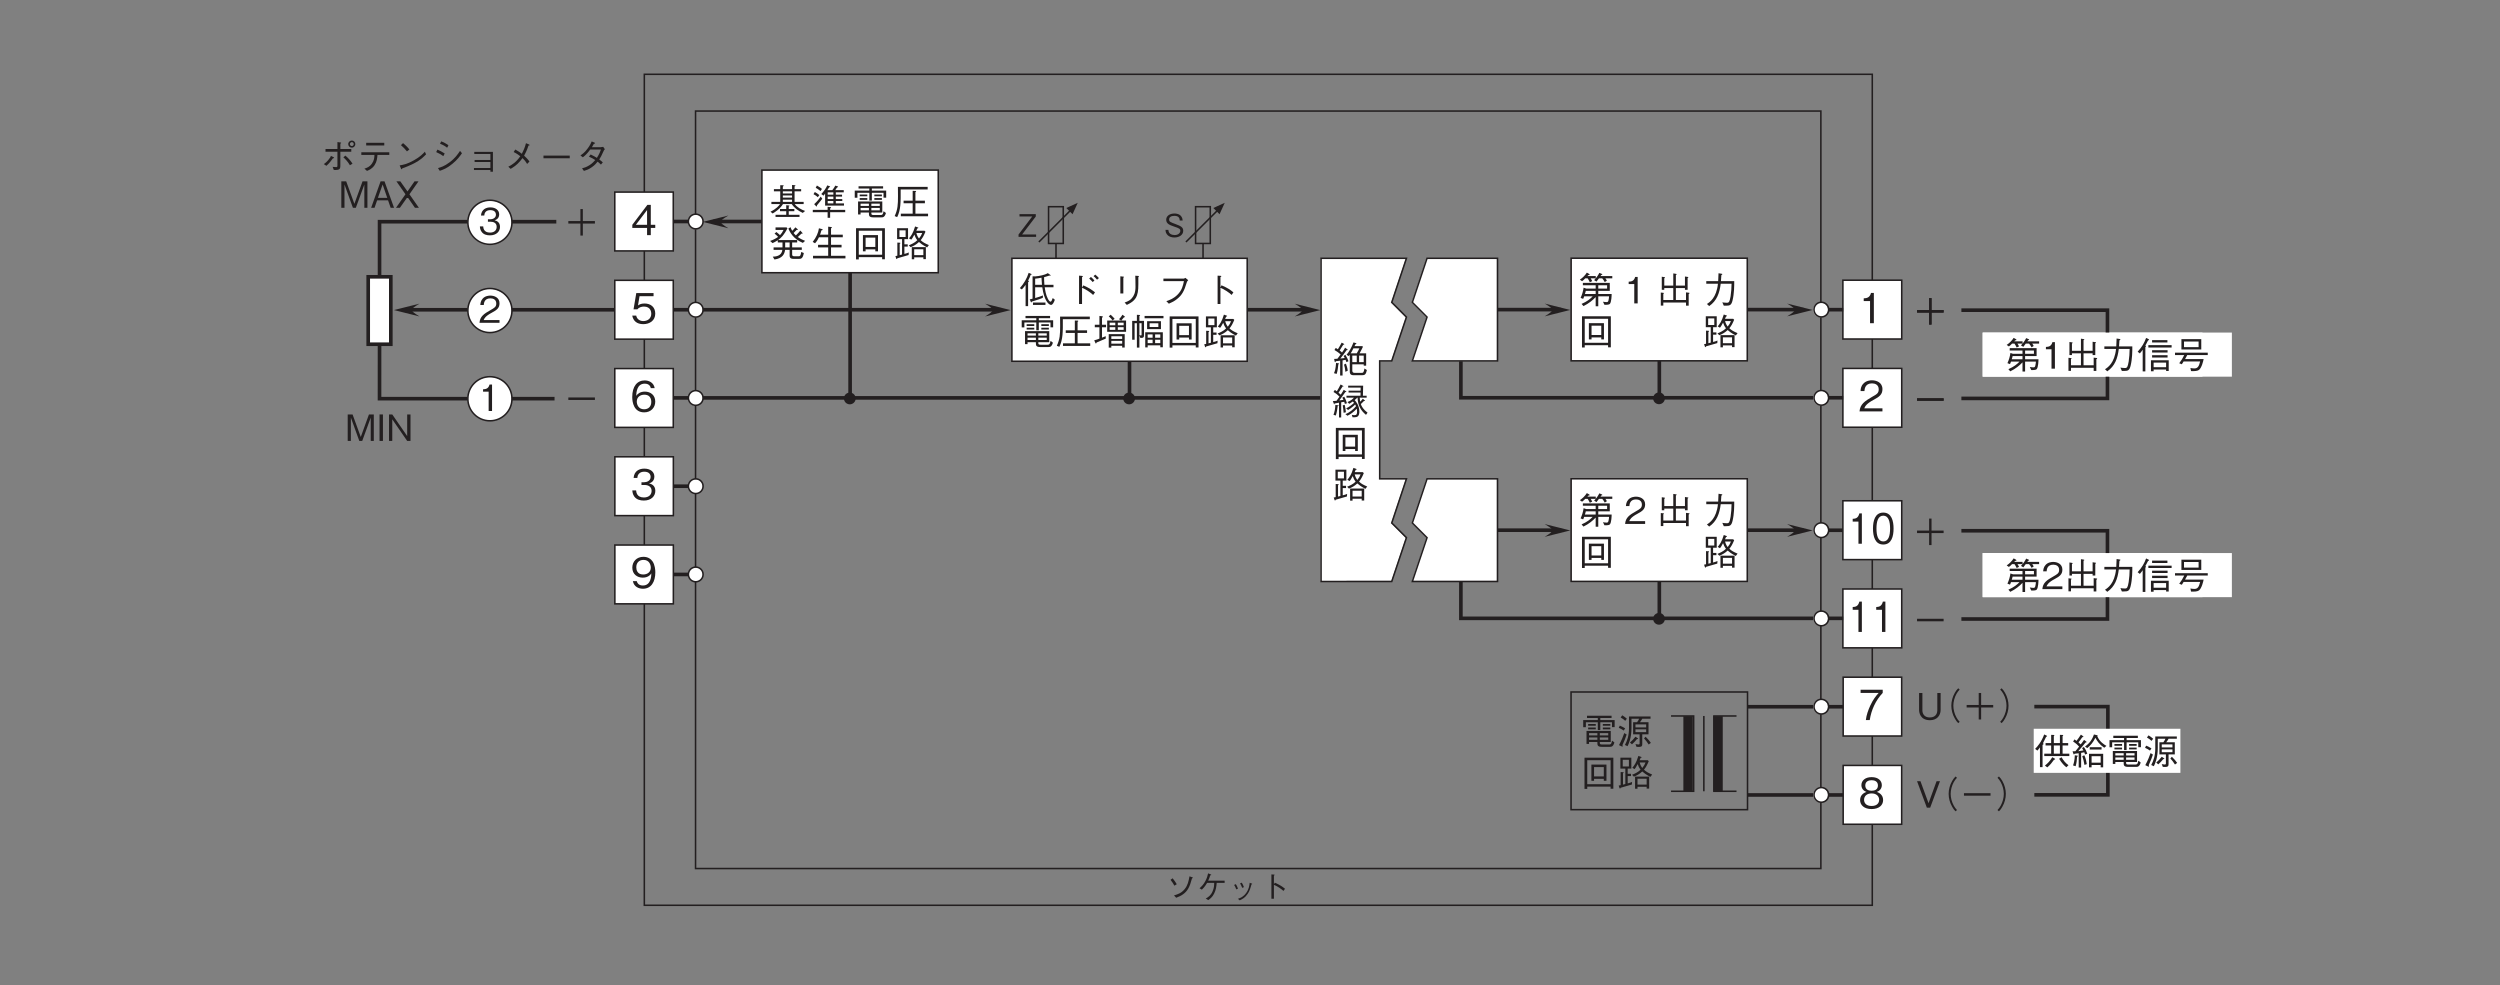 <?xml version="1.0" encoding="UTF-8"?>
<svg xmlns="http://www.w3.org/2000/svg" xmlns:xlink="http://www.w3.org/1999/xlink" width="481.89pt" height="189.92pt" viewBox="0 0 481.89 189.92" version="1.2">
<rect x="0" y="0" width="481.89" height="189.92" fill="#808080" stroke="none"/>
<defs>
<g>
<symbol overflow="visible" id="glyph0-0">
<path style="stroke:none;" d="M 0.594 0.719 L 5.406 0.719 L 5.406 -5.281 L 0.594 -5.281 Z M 3 -2.531 L 1.094 -4.984 L 4.906 -4.984 Z M 3.188 -2.281 L 5.094 -4.734 L 5.094 0.172 Z M 1.094 0.422 L 3 -2.031 L 4.906 0.422 Z M 0.906 -4.734 L 2.812 -2.281 L 0.906 0.172 Z M 0.906 -4.734 "/>
</symbol>
<symbol overflow="visible" id="glyph0-1">
<path style="stroke:none;" d="M 1.016 -3.562 C 1.266 -3.266 1.609 -2.75 1.766 -2.438 L 2.219 -2.719 C 2.078 -2.969 1.734 -3.5 1.422 -3.859 Z M 2.109 -0.109 C 2.672 -0.328 3.031 -0.484 3.438 -0.781 C 4.281 -1.391 4.703 -2.125 5.156 -3.844 C 5.25 -3.875 5.328 -3.906 5.328 -3.953 C 5.328 -4.016 5.234 -4.062 5.203 -4.062 L 4.672 -4.234 C 4.5 -3.297 4.344 -2.516 3.75 -1.781 C 3.125 -1.016 2.484 -0.797 1.688 -0.562 Z M 2.109 -0.109 "/>
</symbol>
<symbol overflow="visible" id="glyph0-2">
<path style="stroke:none;" d="M 2.281 -3.406 C 2.453 -3.766 2.562 -4.031 2.672 -4.422 C 2.859 -4.453 2.875 -4.469 2.875 -4.531 C 2.875 -4.578 2.797 -4.609 2.734 -4.625 L 2.266 -4.812 C 2.172 -4.422 2.062 -3.953 1.781 -3.406 C 1.391 -2.641 1 -2.281 0.609 -1.938 L 1.062 -1.672 C 1.281 -1.875 1.625 -2.219 2.078 -2.984 L 3.438 -2.984 C 3.438 -2.562 3.422 -2 3.125 -1.344 C 2.766 -0.516 2.312 -0.25 1.812 0.047 L 2.297 0.344 C 2.641 0.094 3.062 -0.203 3.406 -0.875 C 3.797 -1.625 3.859 -2.281 3.922 -2.984 L 5.453 -2.984 L 5.453 -3.406 Z M 2.281 -3.406 "/>
</symbol>
<symbol overflow="visible" id="glyph0-3">
<path style="stroke:none;" d="M 1.281 -2.578 C 1.391 -2.406 1.578 -2.094 1.703 -1.719 L 2.031 -1.875 C 1.891 -2.25 1.703 -2.594 1.609 -2.734 Z M 2.422 -2.875 C 2.516 -2.734 2.703 -2.406 2.844 -2.016 L 3.172 -2.156 C 3.047 -2.516 2.875 -2.844 2.75 -3.016 Z M 2.359 0.391 C 2.859 0.156 3.391 -0.109 3.891 -0.859 C 4.266 -1.391 4.469 -2.094 4.625 -2.688 C 4.75 -2.734 4.766 -2.734 4.766 -2.781 C 4.766 -2.812 4.734 -2.844 4.594 -2.875 L 4.281 -3 C 4.219 -2.453 4.141 -1.781 3.625 -1.062 C 3.078 -0.281 2.531 -0.094 2.016 0.094 Z M 2.359 0.391 "/>
</symbol>
<symbol overflow="visible" id="glyph0-4">
<path style="stroke:none;" d="M 2.953 -2.672 L 2.953 -4.375 C 3.047 -4.438 3.094 -4.469 3.094 -4.5 C 3.094 -4.578 2.953 -4.578 2.922 -4.578 L 2.469 -4.609 L 2.469 0.078 L 2.953 0.078 L 2.953 -2.594 C 3.219 -2.484 3.5 -2.375 3.984 -2.047 C 4.391 -1.781 4.625 -1.578 4.797 -1.422 L 5.094 -1.844 C 4.547 -2.281 4.141 -2.562 3.125 -3.016 Z M 2.953 -2.672 "/>
</symbol>
<symbol overflow="visible" id="glyph0-5">
<path style="stroke:none;" d="M 3.766 -1.172 C 3.766 -1.844 3.297 -2.078 2.344 -2.438 C 1.25 -2.844 1.047 -2.922 1.047 -3.344 C 1.047 -3.766 1.391 -4.047 2.062 -4.047 C 3.031 -4.047 3.078 -3.438 3.094 -3.141 L 3.656 -3.141 C 3.641 -3.297 3.625 -3.594 3.422 -3.891 C 3.078 -4.438 2.375 -4.5 2.094 -4.5 C 1.188 -4.5 0.484 -4.047 0.484 -3.297 C 0.484 -2.516 1.141 -2.281 2 -1.984 C 3 -1.656 3.203 -1.531 3.203 -1.156 C 3.203 -0.766 2.812 -0.344 2.125 -0.344 C 1.938 -0.344 1.547 -0.375 1.25 -0.594 C 0.953 -0.812 0.922 -1.156 0.906 -1.344 L 0.344 -1.344 C 0.359 -1.141 0.375 -0.828 0.594 -0.531 C 1 0.047 1.688 0.125 2.062 0.125 C 2.984 0.125 3.766 -0.359 3.766 -1.172 Z M 3.766 -1.172 "/>
</symbol>
<symbol overflow="visible" id="glyph0-6">
<path style="stroke:none;" d="M 3.578 0 L 3.578 -0.453 L 0.875 -0.453 L 3.516 -3.922 L 3.516 -4.375 L 0.375 -4.375 L 0.375 -3.922 L 2.828 -3.922 L 0.188 -0.453 L 0.188 0 Z M 3.578 0 "/>
</symbol>
<symbol overflow="visible" id="glyph1-0">
<path style="stroke:none;" d="M 0.797 0.953 L 7.203 0.953 L 7.203 -7.047 L 0.797 -7.047 Z M 4 -3.375 L 1.453 -6.641 L 6.547 -6.641 Z M 4.25 -3.047 L 6.797 -6.312 L 6.797 0.234 Z M 1.453 0.562 L 4 -2.719 L 6.547 0.562 Z M 1.203 -6.312 L 3.75 -3.047 L 1.203 0.234 Z M 1.203 -6.312 "/>
</symbol>
<symbol overflow="visible" id="glyph1-1">
<path style="stroke:none;" d="M 4.734 -1.719 C 4.734 -2.844 3.859 -3.062 3.531 -3.156 C 3.781 -3.234 4.547 -3.484 4.547 -4.469 C 4.547 -5.375 3.781 -6 2.609 -6 C 1.719 -6 0.656 -5.609 0.547 -4.203 L 1.266 -4.203 C 1.281 -4.422 1.312 -4.719 1.562 -5 C 1.812 -5.297 2.219 -5.406 2.594 -5.406 C 3.578 -5.406 3.828 -4.844 3.828 -4.391 C 3.828 -3.609 3.031 -3.375 2.578 -3.375 L 2.062 -3.375 L 2.062 -2.844 L 2.688 -2.844 C 3.297 -2.844 4.016 -2.562 4.016 -1.719 C 4.016 -1.016 3.516 -0.438 2.531 -0.438 C 1.125 -0.438 1.062 -1.5 1.031 -1.797 L 0.297 -1.797 C 0.328 -1.5 0.359 -1.078 0.672 -0.625 C 1.109 -0.016 1.844 0.156 2.516 0.156 C 3.922 0.156 4.734 -0.672 4.734 -1.719 Z M 4.734 -1.719 "/>
</symbol>
<symbol overflow="visible" id="glyph1-2">
<path style="stroke:none;" d="M 4.734 -1.391 L 4.734 -2 L 3.875 -2 L 3.875 -5.844 L 3.219 -5.844 L 0.312 -2 L 0.312 -1.391 L 3.156 -1.391 L 3.156 0 L 3.875 0 L 3.875 -1.391 Z M 3.156 -2 L 1 -2 L 3.156 -4.844 Z M 3.156 -2 "/>
</symbol>
<symbol overflow="visible" id="glyph1-3">
<path style="stroke:none;" d="M 4.734 -1.875 C 4.734 -3.156 3.844 -3.828 2.656 -3.828 C 1.953 -3.828 1.609 -3.594 1.406 -3.453 L 1.703 -5.234 L 4.406 -5.234 L 4.406 -5.844 L 1.078 -5.844 L 0.547 -2.703 L 1.297 -2.703 C 1.625 -3.141 2.203 -3.234 2.562 -3.234 C 3.875 -3.234 3.969 -2.141 3.969 -1.859 C 3.969 -0.922 3.25 -0.438 2.422 -0.438 C 1.766 -0.438 1.188 -0.812 1.062 -1.5 L 0.297 -1.5 C 0.484 -0.5 1.156 0.156 2.422 0.156 C 3.656 0.156 4.734 -0.531 4.734 -1.875 Z M 4.734 -1.875 "/>
</symbol>
<symbol overflow="visible" id="glyph1-4">
<path style="stroke:none;" d="M 4.734 -1.922 C 4.734 -3.203 3.781 -3.844 2.734 -3.844 C 1.859 -3.844 1.359 -3.453 1.062 -3.031 C 1.094 -3.625 1.156 -5.375 2.703 -5.375 C 3.656 -5.375 3.828 -4.734 3.875 -4.516 L 4.625 -4.516 C 4.422 -5.641 3.453 -6 2.703 -6 C 1.25 -6 0.297 -4.875 0.297 -2.797 C 0.297 -1.781 0.609 0.156 2.609 0.156 C 3.906 0.156 4.734 -0.766 4.734 -1.922 Z M 3.969 -1.859 C 3.969 -0.969 3.422 -0.438 2.578 -0.438 C 1.5 -0.438 1.172 -1.344 1.172 -1.922 C 1.172 -2.828 1.891 -3.25 2.625 -3.25 C 3.031 -3.25 3.438 -3.141 3.688 -2.812 C 3.922 -2.5 3.969 -2.125 3.969 -1.859 Z M 3.969 -1.859 "/>
</symbol>
<symbol overflow="visible" id="glyph1-5">
<path style="stroke:none;" d="M 4.656 -5.234 L 4.656 -5.844 L 0.391 -5.844 L 0.391 -5.234 L 3.875 -5.234 C 3.312 -4.594 2.844 -4.031 2.266 -2.812 C 1.859 -1.922 1.516 -0.984 1.406 0 L 2.156 0 C 2.453 -1.953 3.297 -3.797 4.656 -5.234 Z M 4.656 -5.234 "/>
</symbol>
<symbol overflow="visible" id="glyph1-6">
<path style="stroke:none;" d="M 4.734 -1.578 C 4.734 -2.703 3.797 -3.047 3.516 -3.156 C 4.156 -3.359 4.484 -3.891 4.484 -4.453 C 4.484 -5.281 3.828 -6 2.516 -6 C 1.25 -6 0.547 -5.312 0.547 -4.453 C 0.547 -3.875 0.891 -3.359 1.531 -3.156 C 1.25 -3.047 0.297 -2.703 0.297 -1.578 C 0.297 -0.594 1.094 0.156 2.516 0.156 C 3.922 0.156 4.734 -0.578 4.734 -1.578 Z M 3.734 -4.391 C 3.734 -3.562 3.062 -3.375 2.516 -3.375 C 1.953 -3.375 1.297 -3.578 1.297 -4.391 C 1.297 -5.188 1.953 -5.406 2.516 -5.406 C 3.078 -5.406 3.734 -5.188 3.734 -4.391 Z M 3.969 -1.625 C 3.969 -1.047 3.594 -0.438 2.516 -0.438 C 1.438 -0.438 1.062 -1.047 1.062 -1.625 C 1.062 -2.391 1.656 -2.859 2.516 -2.859 C 3.422 -2.859 3.969 -2.344 3.969 -1.625 Z M 3.969 -1.625 "/>
</symbol>
<symbol overflow="visible" id="glyph1-7">
<path style="stroke:none;" d="M 2.969 0 L 2.969 -5.844 L 2.422 -5.844 C 2.172 -4.859 1.531 -4.828 1.016 -4.797 L 1.016 -4.266 L 2.234 -4.266 L 2.234 0 Z M 2.969 0 "/>
</symbol>
<symbol overflow="visible" id="glyph1-8">
<path style="stroke:none;" d="M 4.625 0 L 4.625 -0.594 L 1.125 -0.594 C 1.281 -0.969 1.484 -1.469 2.953 -2.25 C 4.031 -2.828 4.625 -3.266 4.625 -4.297 C 4.625 -5.609 3.438 -6 2.594 -6 C 2.312 -6 1.469 -5.953 0.922 -5.328 C 0.453 -4.828 0.422 -4.266 0.406 -3.922 L 1.156 -3.922 C 1.172 -4.234 1.234 -5.406 2.609 -5.406 C 3.156 -5.406 3.906 -5.172 3.906 -4.25 C 3.906 -3.516 3.516 -3.297 2.641 -2.812 C 1.188 -1.969 0.328 -1.391 0.203 0 Z M 4.625 0 "/>
</symbol>
<symbol overflow="visible" id="glyph1-9">
<path style="stroke:none;" d="M 4.734 -3.016 C 4.734 -3.453 4.656 -4.453 4.203 -5.109 C 3.906 -5.547 3.359 -6 2.438 -6 C 1.125 -6 0.297 -5.078 0.297 -3.906 C 0.297 -2.641 1.25 -1.984 2.312 -1.984 C 3.391 -1.984 3.828 -2.594 3.969 -2.812 C 3.953 -2.219 3.875 -0.469 2.328 -0.469 C 1.391 -0.469 1.219 -1.109 1.156 -1.312 L 0.406 -1.312 C 0.609 -0.219 1.547 0.156 2.344 0.156 C 3.938 0.156 4.734 -1.172 4.734 -3.016 Z M 3.859 -3.906 C 3.859 -3.078 3.234 -2.594 2.391 -2.594 C 1.25 -2.594 1.062 -3.484 1.062 -3.984 C 1.062 -4.891 1.641 -5.406 2.453 -5.406 C 3.562 -5.406 3.859 -4.469 3.859 -3.906 Z M 3.859 -3.906 "/>
</symbol>
<symbol overflow="visible" id="glyph2-0">
<path style="stroke:none;" d="M 0.719 0.953 L 6.484 0.953 L 6.484 -7.047 L 0.719 -7.047 Z M 3.594 -3.375 L 1.312 -6.641 L 5.891 -6.641 Z M 3.828 -3.047 L 6.125 -6.312 L 6.125 0.234 Z M 1.312 0.562 L 3.594 -2.719 L 5.891 0.562 Z M 1.078 -6.312 L 3.375 -3.047 L 1.078 0.234 Z M 1.078 -6.312 "/>
</symbol>
<symbol overflow="visible" id="glyph2-1">
<path style="stroke:none;" d="M 2.672 0 L 2.672 -5.844 L 2.188 -5.844 C 1.953 -4.859 1.375 -4.828 0.906 -4.797 L 0.906 -4.266 L 2.016 -4.266 L 2.016 0 Z M 2.672 0 "/>
</symbol>
<symbol overflow="visible" id="glyph2-2">
<path style="stroke:none;" d="M 4.25 -2.922 C 4.25 -4.375 3.875 -6 2.266 -6 C 0.656 -6 0.281 -4.391 0.281 -2.922 C 0.281 -1.453 0.656 0.156 2.266 0.156 C 3.875 0.156 4.25 -1.453 4.25 -2.922 Z M 3.578 -2.922 C 3.578 -1.562 3.281 -0.438 2.266 -0.438 C 1.266 -0.438 0.953 -1.547 0.953 -2.922 C 0.953 -4.234 1.234 -5.406 2.266 -5.406 C 3.281 -5.406 3.578 -4.266 3.578 -2.922 Z M 3.578 -2.922 "/>
</symbol>
<symbol overflow="visible" id="glyph3-0">
<path style="stroke:none;" d="M 0.703 0.844 L 6.297 0.844 L 6.297 -6.156 L 0.703 -6.156 Z M 3.5 -2.953 L 1.281 -5.812 L 5.719 -5.812 Z M 3.719 -2.656 L 5.953 -5.516 L 5.953 0.203 Z M 1.281 0.484 L 3.5 -2.375 L 5.719 0.484 Z M 1.047 -5.516 L 3.281 -2.656 L 1.047 0.203 Z M 1.047 -5.516 "/>
</symbol>
<symbol overflow="visible" id="glyph3-1">
<path style="stroke:none;" d="M 0.938 -2.312 L 3.266 -2.312 L 3.266 0 L 3.734 0 L 3.734 -2.312 L 6.062 -2.312 L 6.062 -2.797 L 3.734 -2.797 L 3.734 -5.109 L 3.266 -5.109 L 3.266 -2.797 L 0.938 -2.797 Z M 0.938 -2.312 "/>
</symbol>
<symbol overflow="visible" id="glyph3-2">
<path style="stroke:none;" d="M 0.938 -2.312 L 6.062 -2.312 L 6.062 -2.797 L 0.938 -2.797 Z M 0.938 -2.312 "/>
</symbol>
<symbol overflow="visible" id="glyph3-3">
<path style="stroke:none;" d="M 4.141 -1.5 C 4.141 -2.484 3.375 -2.688 3.094 -2.766 C 3.312 -2.828 3.984 -3.047 3.984 -3.906 C 3.984 -4.703 3.297 -5.25 2.281 -5.25 C 1.5 -5.25 0.578 -4.906 0.469 -3.672 L 1.109 -3.672 C 1.125 -3.875 1.156 -4.125 1.359 -4.375 C 1.594 -4.641 1.938 -4.719 2.281 -4.719 C 3.125 -4.719 3.359 -4.234 3.359 -3.844 C 3.359 -3.156 2.656 -2.953 2.266 -2.953 L 1.812 -2.953 L 1.812 -2.484 L 2.344 -2.484 C 2.891 -2.484 3.5 -2.25 3.5 -1.5 C 3.5 -0.875 3.078 -0.391 2.219 -0.391 C 0.984 -0.391 0.922 -1.312 0.906 -1.578 L 0.266 -1.578 C 0.281 -1.312 0.312 -0.938 0.594 -0.547 C 0.969 0 1.609 0.141 2.203 0.141 C 3.438 0.141 4.141 -0.594 4.141 -1.5 Z M 4.141 -1.5 "/>
</symbol>
<symbol overflow="visible" id="glyph3-4">
<path style="stroke:none;" d="M 4.047 0 L 4.047 -0.531 L 0.984 -0.531 C 1.125 -0.844 1.297 -1.281 2.594 -1.969 C 3.531 -2.469 4.047 -2.859 4.047 -3.766 C 4.047 -4.906 3 -5.25 2.281 -5.25 C 2.016 -5.25 1.281 -5.203 0.812 -4.672 C 0.406 -4.234 0.375 -3.734 0.344 -3.438 L 1.016 -3.438 C 1.031 -3.703 1.078 -4.719 2.281 -4.719 C 2.766 -4.719 3.422 -4.531 3.422 -3.719 C 3.422 -3.078 3.078 -2.891 2.312 -2.453 C 1.031 -1.734 0.281 -1.219 0.188 0 Z M 4.047 0 "/>
</symbol>
<symbol overflow="visible" id="glyph3-5">
<path style="stroke:none;" d="M 2.609 0 L 2.609 -5.109 L 2.125 -5.109 C 1.906 -4.25 1.344 -4.219 0.875 -4.188 L 0.875 -3.734 L 1.953 -3.734 L 1.953 0 Z M 2.609 0 "/>
</symbol>
<symbol overflow="visible" id="glyph3-6">
<path style="stroke:none;" d="M 6.016 -4.281 C 6.391 -4.281 6.688 -4.609 6.688 -4.969 C 6.688 -5.344 6.391 -5.656 6.016 -5.656 C 5.656 -5.656 5.312 -5.359 5.312 -4.969 C 5.312 -4.594 5.625 -4.281 6.016 -4.281 Z M 6.016 -4.594 C 5.781 -4.594 5.641 -4.766 5.641 -4.969 C 5.641 -5.188 5.812 -5.344 6.016 -5.344 C 6.219 -5.344 6.375 -5.188 6.375 -4.969 C 6.375 -4.766 6.219 -4.594 6.016 -4.594 Z M 3.234 -0.812 C 3.234 -0.578 3.172 -0.531 2.984 -0.531 C 2.766 -0.531 2.453 -0.562 2.312 -0.578 L 2.531 0.016 C 2.734 0.031 3.062 0.031 3.234 0 C 3.781 -0.094 3.797 -0.406 3.797 -0.844 L 3.797 -3.5 L 5.906 -3.5 L 5.906 -4.016 L 3.797 -4.016 L 3.797 -5.047 C 3.938 -5.141 3.953 -5.156 3.953 -5.203 C 3.953 -5.25 3.906 -5.281 3.797 -5.281 L 3.234 -5.359 L 3.234 -4.016 L 0.938 -4.016 L 0.938 -3.5 L 3.234 -3.5 Z M 1.109 -0.781 C 1.641 -1.219 2.188 -1.969 2.359 -2.219 C 2.469 -2.234 2.594 -2.25 2.594 -2.344 C 2.594 -2.391 2.531 -2.422 2.484 -2.438 L 1.984 -2.688 C 1.906 -2.5 1.844 -2.328 1.469 -1.891 C 1.078 -1.438 0.844 -1.281 0.609 -1.109 Z M 4.375 -2.422 C 4.672 -2.156 5.203 -1.656 5.641 -0.891 L 6.141 -1.188 C 5.875 -1.625 5.422 -2.203 4.766 -2.75 Z M 4.375 -2.422 "/>
</symbol>
<symbol overflow="visible" id="glyph3-7">
<path style="stroke:none;" d="M 5.266 -5.219 L 1.781 -5.219 L 1.781 -4.703 L 5.266 -4.703 Z M 6.234 -2.875 L 6.234 -3.391 L 0.844 -3.391 L 0.844 -2.875 L 3.375 -2.875 C 3.359 -2.391 3.328 -1.812 2.875 -1.188 C 2.422 -0.547 1.906 -0.391 1.438 -0.234 L 1.938 0.203 C 2.406 0 2.953 -0.234 3.406 -0.922 C 3.844 -1.594 3.906 -2.25 3.953 -2.875 Z M 6.234 -2.875 "/>
</symbol>
<symbol overflow="visible" id="glyph3-8">
<path style="stroke:none;" d="M 3.109 -3.938 C 2.703 -4.453 2.109 -4.984 1.891 -5.156 L 1.484 -4.766 C 1.906 -4.391 2.297 -4 2.641 -3.562 Z M 6.094 -3.5 C 5.688 -3.062 5.203 -2.531 3.984 -1.844 C 2.688 -1.109 1.938 -0.984 1.234 -0.859 L 1.484 -0.281 C 1.516 -0.188 1.547 -0.109 1.609 -0.109 C 1.656 -0.109 1.734 -0.266 1.734 -0.281 C 4.688 -1.344 5.547 -2.203 6.328 -2.984 Z M 6.094 -3.5 "/>
</symbol>
<symbol overflow="visible" id="glyph3-9">
<path style="stroke:none;" d="M 2.016 -5.047 C 2.766 -4.734 3.078 -4.516 3.391 -4.266 L 3.641 -4.75 C 3.188 -5.078 2.688 -5.328 2.266 -5.5 Z M 1.281 -3.422 C 1.938 -3.141 2.266 -2.938 2.656 -2.641 L 2.922 -3.156 C 2.438 -3.484 1.891 -3.75 1.516 -3.906 Z M 5.875 -3.656 C 5.453 -3.031 4.969 -2.281 3.859 -1.453 C 2.844 -0.688 2.172 -0.5 1.625 -0.344 L 1.969 0.188 C 2.625 -0.047 3.344 -0.281 4.391 -1.156 C 5.391 -1.969 5.859 -2.656 6.25 -3.203 Z M 5.875 -3.656 "/>
</symbol>
<symbol overflow="visible" id="glyph3-10">
<path style="stroke:none;" d="M 4.734 0.031 L 4.734 0.359 L 5.219 0.359 L 5.219 -3.469 L 1.625 -3.469 L 1.625 -3.062 L 4.734 -3.062 L 4.734 -1.906 L 1.688 -1.906 L 1.688 -1.516 L 4.734 -1.516 L 4.734 -0.359 L 1.562 -0.359 L 1.562 0.031 Z M 4.734 0.031 "/>
</symbol>
<symbol overflow="visible" id="glyph3-11">
<path style="stroke:none;" d="M 2.219 -3.438 C 2.828 -3.141 3.234 -2.828 3.5 -2.625 C 2.688 -1.469 1.969 -1.016 1.188 -0.609 L 1.641 -0.188 C 2.766 -0.859 3.328 -1.453 3.922 -2.266 C 4.25 -1.953 4.516 -1.656 4.812 -1.141 L 5.266 -1.609 C 4.844 -2.188 4.453 -2.531 4.234 -2.734 C 4.391 -3.031 4.766 -3.688 5.078 -4.688 C 5.203 -4.688 5.297 -4.719 5.297 -4.766 C 5.297 -4.828 5.203 -4.875 5.156 -4.906 L 4.594 -5.141 C 4.359 -4.25 4.125 -3.734 3.797 -3.094 C 3.547 -3.297 3.203 -3.562 2.531 -3.922 Z M 2.219 -3.438 "/>
</symbol>
<symbol overflow="visible" id="glyph3-12">
<path style="stroke:none;" d="M 6.031 -2.234 L 6.031 -2.75 L 0.969 -2.75 L 0.969 -2.234 Z M 6.031 -2.234 "/>
</symbol>
<symbol overflow="visible" id="glyph3-13">
<path style="stroke:none;" d="M 5.484 -4.438 C 5.375 -4.406 5.156 -4.375 5.031 -4.375 L 3.312 -4.375 C 3.562 -4.781 3.578 -4.828 3.688 -5.031 C 3.75 -5.031 3.922 -5.062 3.922 -5.141 C 3.922 -5.172 3.891 -5.219 3.812 -5.25 L 3.266 -5.484 C 3.156 -5.25 3.016 -4.844 2.547 -4.203 C 1.953 -3.375 1.531 -3.094 1.094 -2.781 L 1.562 -2.422 C 1.891 -2.672 2.328 -3.031 2.984 -3.922 L 5.047 -3.922 C 4.922 -3.562 4.75 -3.062 4.266 -2.312 C 4.062 -2.438 3.719 -2.656 3.062 -2.969 L 2.734 -2.547 C 3.297 -2.297 3.578 -2.141 3.953 -1.891 C 3.688 -1.594 3.375 -1.234 2.797 -0.875 C 2.203 -0.5 1.766 -0.391 1.406 -0.297 L 1.766 0.203 C 2.203 0.062 2.672 -0.062 3.297 -0.516 C 3.859 -0.906 4.172 -1.281 4.406 -1.578 C 4.594 -1.438 4.75 -1.312 5.047 -1.016 L 5.406 -1.438 C 5.188 -1.656 4.969 -1.828 4.719 -2 C 5.016 -2.453 5.109 -2.625 5.641 -3.797 C 5.672 -3.844 5.688 -3.875 5.812 -3.969 Z M 5.484 -4.438 "/>
</symbol>
<symbol overflow="visible" id="glyph3-14">
<path style="stroke:none;" d="M 5.562 0 L 5.562 -5.109 L 4.625 -5.109 L 3.047 -0.766 L 1.469 -5.109 L 0.531 -5.109 L 0.531 0 L 1.141 0 L 1.141 -4.5 L 2.766 0 L 3.328 0 L 4.969 -4.5 L 4.969 0 Z M 5.562 0 "/>
</symbol>
<symbol overflow="visible" id="glyph3-15">
<path style="stroke:none;" d="M 4.609 0 L 2.766 -5.109 L 2.016 -5.109 L 0.188 0 L 0.844 0 L 1.344 -1.438 L 3.453 -1.438 L 3.953 0 Z M 3.297 -1.922 L 1.5 -1.922 L 2.406 -4.5 Z M 3.297 -1.922 "/>
</symbol>
<symbol overflow="visible" id="glyph3-16">
<path style="stroke:none;" d="M 4.609 0 L 2.781 -2.609 L 4.531 -5.109 L 3.766 -5.109 L 2.406 -3.156 L 1.016 -5.109 L 0.266 -5.109 L 2.016 -2.609 L 0.188 0 L 0.938 0 L 2.406 -2.078 L 3.844 0 Z M 4.609 0 "/>
</symbol>
<symbol overflow="visible" id="glyph3-17">
<path style="stroke:none;" d="M 1.234 0 L 1.234 -5.109 L 0.578 -5.109 L 0.578 0 Z M 1.234 0 "/>
</symbol>
<symbol overflow="visible" id="glyph3-18">
<path style="stroke:none;" d="M 4.734 0 L 4.734 -5.109 L 4.094 -5.109 L 4.094 -0.938 L 1.219 -5.109 L 0.594 -5.109 L 0.594 0 L 1.219 0 L 1.219 -4.172 L 4.094 0 Z M 4.734 0 "/>
</symbol>
<symbol overflow="visible" id="glyph3-19">
<path style="stroke:none;" d="M 6.609 -2.172 L 6.609 -2.594 L 4.859 -2.594 L 4.859 -4.625 L 6.125 -4.625 L 6.125 -5.047 L 4.859 -5.047 L 4.859 -5.594 C 4.922 -5.609 5.031 -5.656 5.031 -5.719 C 5.031 -5.781 4.938 -5.797 4.859 -5.812 L 4.375 -5.859 L 4.375 -5.047 L 2.594 -5.047 L 2.594 -5.547 C 2.734 -5.625 2.766 -5.688 2.766 -5.719 C 2.766 -5.781 2.625 -5.797 2.562 -5.797 L 2.094 -5.812 L 2.094 -5.047 L 0.875 -5.047 L 0.875 -4.625 L 2.094 -4.625 L 2.094 -2.594 L 0.391 -2.594 L 0.391 -2.172 L 2.062 -2.172 C 1.828 -1.844 1.359 -1.266 0.219 -0.703 L 0.625 -0.359 C 1.016 -0.578 1.984 -1.156 2.625 -2.172 L 4.312 -2.172 C 4.828 -1.391 5.594 -0.859 6.438 -0.469 L 6.891 -0.844 C 6.141 -1.109 5.344 -1.547 4.891 -2.172 Z M 4.375 -3.422 L 2.594 -3.422 L 2.594 -3.828 L 4.375 -3.828 Z M 4.375 -4.219 L 2.594 -4.219 L 2.594 -4.625 L 4.375 -4.625 Z M 4.375 -3.016 L 4.375 -2.594 L 2.594 -2.594 L 2.594 -3.016 Z M 3.25 -1.953 L 3.25 -1.219 L 2.047 -1.219 L 2.047 -0.797 L 3.25 -0.797 L 3.25 -0.109 L 1.188 -0.109 L 1.188 0.312 L 5.812 0.312 L 5.812 -0.109 L 3.734 -0.109 L 3.734 -0.797 L 4.812 -0.797 L 4.812 -1.219 L 3.734 -1.219 L 3.734 -1.719 C 3.781 -1.734 3.875 -1.766 3.875 -1.828 C 3.875 -1.875 3.828 -1.906 3.719 -1.906 Z M 3.25 -1.953 "/>
</symbol>
<symbol overflow="visible" id="glyph3-20">
<path style="stroke:none;" d="M 2.75 -1.875 L 6.391 -1.875 L 6.391 -2.297 L 4.812 -2.297 L 4.812 -2.766 L 6.062 -2.766 L 6.062 -3.141 L 4.812 -3.141 L 4.812 -3.609 L 6.016 -3.609 L 6.016 -3.984 L 4.812 -3.984 L 4.812 -4.438 L 6.344 -4.438 L 6.344 -4.859 L 4.703 -4.859 C 4.891 -5.125 4.906 -5.156 5.062 -5.391 C 5.172 -5.406 5.25 -5.422 5.25 -5.484 C 5.25 -5.547 5.203 -5.562 5.188 -5.578 L 4.719 -5.734 C 4.531 -5.391 4.375 -5.156 4.141 -4.859 L 3.188 -4.859 C 3.344 -5.078 3.406 -5.188 3.531 -5.406 C 3.656 -5.438 3.719 -5.453 3.719 -5.516 C 3.719 -5.562 3.672 -5.594 3.641 -5.594 L 3.172 -5.781 C 2.891 -5.156 2.516 -4.641 2.016 -4.109 L 2.438 -3.797 C 2.562 -3.922 2.688 -4.109 2.75 -4.203 Z M 4.344 -3.141 L 3.25 -3.141 L 3.25 -3.609 L 4.344 -3.609 Z M 4.344 -3.984 L 3.25 -3.984 L 3.25 -4.438 L 4.344 -4.438 Z M 4.344 -2.297 L 3.25 -2.297 L 3.25 -2.766 L 4.344 -2.766 Z M 0.516 -4.078 C 0.906 -3.859 1.172 -3.688 1.344 -3.5 L 1.641 -3.906 C 1.375 -4.125 1.125 -4.312 0.766 -4.5 Z M 3.719 -1.344 C 3.812 -1.391 3.906 -1.422 3.906 -1.484 C 3.906 -1.547 3.828 -1.562 3.781 -1.578 L 3.234 -1.656 L 3.234 -1.062 L 0.375 -1.062 L 0.375 -0.609 L 3.234 -0.609 L 3.234 0.469 L 3.719 0.469 L 3.719 -0.609 L 6.625 -0.609 L 6.625 -1.062 L 3.719 -1.062 Z M 0.938 -5.312 C 1.156 -5.188 1.438 -5.031 1.875 -4.672 L 2.141 -5.094 C 1.969 -5.234 1.734 -5.438 1.172 -5.75 Z M 1.906 -3.609 C 1.641 -3.219 1.219 -2.672 0.641 -2.156 L 1.016 -1.766 C 1.078 -1.703 1.094 -1.703 1.109 -1.703 C 1.203 -1.703 1.188 -1.875 1.172 -1.922 C 1.688 -2.531 1.984 -2.906 2.203 -3.203 Z M 1.906 -3.609 "/>
</symbol>
<symbol overflow="visible" id="glyph3-21">
<path style="stroke:none;" d="M 5.781 -0.547 L 5.781 -2.672 L 1.109 -2.672 L 1.109 -0.172 L 1.594 -0.172 L 1.594 -0.547 L 3.203 -0.547 L 3.203 -0.375 C 3.203 0.016 3.203 0.391 4.031 0.391 L 5.609 0.391 C 5.875 0.391 6.25 0.391 6.484 -0.453 L 6.031 -0.797 C 5.906 -0.062 5.688 -0.062 5.453 -0.062 L 4.109 -0.062 C 3.75 -0.062 3.672 -0.141 3.672 -0.391 L 3.672 -0.547 Z M 1.594 -1.812 L 1.594 -2.25 L 3.203 -2.25 L 3.203 -1.812 Z M 5.297 -1.812 L 3.672 -1.812 L 3.672 -2.25 L 5.297 -2.25 Z M 1.594 -0.969 L 1.594 -1.422 L 3.203 -1.422 L 3.203 -0.969 Z M 3.672 -0.969 L 3.672 -1.422 L 5.297 -1.422 L 5.297 -0.969 Z M 3.281 -2.844 L 3.766 -2.844 L 3.766 -4.344 L 6.016 -4.344 L 6.016 -3.406 L 6.531 -3.406 L 6.531 -4.766 L 3.766 -4.766 L 3.766 -5.172 L 5.938 -5.172 L 5.938 -5.609 L 1.203 -5.609 L 1.203 -5.172 L 3.281 -5.172 L 3.281 -4.766 L 0.469 -4.766 L 0.469 -3.391 L 0.984 -3.391 L 0.984 -4.344 L 3.281 -4.344 Z M 2.891 -3.672 L 2.891 -4.016 L 1.422 -4.016 L 1.422 -3.672 Z M 2.891 -2.984 L 2.891 -3.328 L 1.422 -3.328 L 1.422 -2.984 Z M 5.703 -3.672 L 5.703 -4.016 L 4.25 -4.016 L 4.25 -3.672 Z M 5.703 -2.984 L 5.703 -3.328 L 4.25 -3.328 L 4.25 -2.984 Z M 5.703 -2.984 "/>
</symbol>
<symbol overflow="visible" id="glyph3-22">
<path style="stroke:none;" d="M 6.609 0.172 L 6.609 -0.328 L 4.172 -0.328 L 4.172 -2.328 L 6 -2.328 L 6 -2.828 L 4.172 -2.828 L 4.172 -4.484 C 4.219 -4.5 4.312 -4.562 4.312 -4.625 C 4.312 -4.688 4.234 -4.688 4.203 -4.703 L 3.641 -4.719 L 3.641 -2.828 L 1.891 -2.828 L 1.891 -2.328 L 3.641 -2.328 L 3.641 -0.328 L 1.359 -0.328 L 1.359 0.172 Z M 6.531 -4.984 L 6.531 -5.484 L 0.797 -5.484 C 0.812 -4.297 0.812 -4.016 0.812 -3.703 C 0.812 -2.047 0.766 -1.141 0.172 0.141 L 0.656 0.344 C 1.359 -1.078 1.344 -2.562 1.328 -4.984 Z M 6.531 -4.984 "/>
</symbol>
<symbol overflow="visible" id="glyph3-23">
<path style="stroke:none;" d="M 6.891 -3.078 C 6.547 -3.219 6 -3.438 5.484 -3.812 C 5.812 -4.109 5.922 -4.234 6.188 -4.484 C 6.234 -4.469 6.266 -4.453 6.312 -4.453 C 6.344 -4.453 6.406 -4.469 6.406 -4.531 C 6.406 -4.562 6.391 -4.594 6.344 -4.641 L 5.969 -5.062 C 5.656 -4.688 5.453 -4.453 5.109 -4.125 C 4.906 -4.297 4.719 -4.531 4.672 -4.594 C 4.938 -4.844 5.062 -4.969 5.25 -5.188 C 5.281 -5.188 5.344 -5.172 5.391 -5.172 C 5.422 -5.172 5.484 -5.172 5.484 -5.234 C 5.484 -5.281 5.438 -5.328 5.406 -5.359 L 5.016 -5.688 C 4.812 -5.406 4.594 -5.203 4.391 -5.016 C 4.203 -5.344 4.141 -5.531 4.078 -5.719 L 3.656 -5.438 C 3.922 -4.859 4.547 -3.453 6.453 -2.688 Z M 6.641 -0.734 L 6.141 -0.938 C 6.031 -0.156 5.875 -0.109 5.672 -0.109 L 4.781 -0.109 C 4.484 -0.109 4.391 -0.234 4.391 -0.469 L 4.391 -1.344 L 6.25 -1.344 L 6.25 -1.812 L 4.391 -1.812 L 4.391 -2.766 L 5.359 -2.766 L 5.359 -3.234 L 1.688 -3.234 C 2.219 -3.625 2.812 -4.156 3.484 -5.5 L 3.312 -5.672 L 1.188 -5.672 L 1.188 -5.188 L 2.734 -5.188 C 2.547 -4.781 2.344 -4.5 2.047 -4.172 C 1.797 -4.422 1.641 -4.562 1.344 -4.781 L 1 -4.469 C 1.359 -4.188 1.531 -4.016 1.688 -3.844 C 1.203 -3.5 0.766 -3.281 0.141 -3.062 L 0.609 -2.641 C 0.812 -2.734 1.219 -2.922 1.625 -3.188 L 1.625 -2.766 L 2.531 -2.766 L 2.531 -1.812 L 0.812 -1.812 L 0.812 -1.344 L 2.5 -1.344 C 2.375 -0.094 1.109 -0.047 0.656 -0.031 L 0.984 0.516 C 2.531 0.297 2.922 -0.531 3.031 -1.344 L 3.906 -1.344 L 3.906 -0.219 C 3.906 0.391 4.406 0.391 4.656 0.391 L 5.719 0.391 C 6.062 0.391 6.453 0.391 6.641 -0.734 Z M 3.906 -1.812 L 3.047 -1.812 L 3.047 -2.766 L 3.906 -2.766 Z M 3.906 -1.812 "/>
</symbol>
<symbol overflow="visible" id="glyph3-24">
<path style="stroke:none;" d="M 1.766 -4.266 C 1.844 -4.438 1.891 -4.547 2.031 -5.094 C 2.156 -5.109 2.281 -5.156 2.281 -5.234 C 2.281 -5.312 2.172 -5.344 2.125 -5.359 L 1.562 -5.5 C 1.438 -4.641 1.047 -3.75 0.359 -2.875 L 0.812 -2.609 C 0.953 -2.766 1.234 -3.062 1.562 -3.766 L 3.344 -3.766 L 3.344 -2.312 L 1.391 -2.312 L 1.391 -1.812 L 3.344 -1.812 L 3.344 -0.203 L 0.422 -0.203 L 0.422 0.297 L 6.672 0.297 L 6.672 -0.203 L 3.891 -0.203 L 3.891 -1.812 L 5.922 -1.812 L 5.922 -2.312 L 3.891 -2.312 L 3.891 -3.766 L 6.156 -3.766 L 6.156 -4.266 L 3.891 -4.266 L 3.891 -5.5 C 4 -5.562 4.062 -5.594 4.062 -5.656 C 4.062 -5.734 3.922 -5.75 3.891 -5.75 L 3.344 -5.812 L 3.344 -4.266 Z M 1.766 -4.266 "/>
</symbol>
<symbol overflow="visible" id="glyph3-25">
<path style="stroke:none;" d="M 6.281 0.469 L 6.281 -5.516 L 0.719 -5.516 L 0.719 0.5 L 1.25 0.5 L 1.25 0.062 L 5.75 0.062 L 5.75 0.469 Z M 5.75 -0.406 L 1.25 -0.406 L 1.25 -5.031 L 5.75 -5.031 Z M 4.953 -1.062 L 4.953 -4.188 L 2.047 -4.188 L 2.047 -1.062 L 2.562 -1.062 L 2.562 -1.438 L 4.438 -1.438 L 4.438 -1.062 Z M 4.438 -1.906 L 2.562 -1.906 L 2.562 -3.703 L 4.438 -3.703 Z M 4.438 -1.906 "/>
</symbol>
<symbol overflow="visible" id="glyph3-26">
<path style="stroke:none;" d="M 6.766 -2.266 C 5.953 -2.609 5.594 -2.828 5.188 -3.203 C 5.578 -3.703 5.75 -4 6.109 -4.844 L 5.922 -5.031 L 4.344 -5.031 C 4.375 -5.094 4.516 -5.422 4.547 -5.484 C 4.625 -5.5 4.734 -5.516 4.734 -5.594 C 4.734 -5.625 4.688 -5.656 4.625 -5.672 L 4.109 -5.859 C 3.703 -4.484 3.297 -4 2.938 -3.562 L 3.375 -3.312 C 3.484 -3.453 3.688 -3.703 3.969 -4.281 C 4.109 -3.891 4.234 -3.594 4.531 -3.203 C 4.031 -2.688 3.312 -2.391 2.891 -2.219 L 3.25 -1.859 C 3.859 -2.109 4.297 -2.344 4.859 -2.859 C 5.203 -2.562 5.469 -2.328 6.422 -1.812 Z M 6.188 0.438 L 6.188 -1.875 L 3.469 -1.875 L 3.469 0.469 L 3.938 0.469 L 3.938 0.094 L 5.703 0.094 L 5.703 0.438 Z M 2.891 -0.844 C 2.641 -0.734 2.484 -0.672 2.047 -0.562 L 2.047 -1.969 L 2.688 -1.969 L 2.688 -2.406 L 2.047 -2.406 L 2.047 -3.406 L 2.75 -3.406 L 2.75 -5.516 L 0.641 -5.516 L 0.641 -3.406 L 1.594 -3.406 L 1.594 -0.438 C 1.547 -0.422 1.5 -0.406 1.141 -0.328 L 1.141 -2.5 C 1.188 -2.531 1.281 -2.594 1.281 -2.656 C 1.281 -2.703 1.234 -2.703 1.156 -2.719 L 0.688 -2.75 L 0.688 -0.219 C 0.625 -0.203 0.406 -0.156 0.312 -0.141 L 0.469 0.328 C 0.5 0.406 0.531 0.438 0.562 0.438 C 0.641 0.438 0.672 0.312 0.688 0.281 C 1.359 0.094 1.938 -0.062 2.859 -0.344 Z M 5.484 -4.594 C 5.328 -4.172 5.188 -3.938 4.859 -3.531 C 4.609 -3.875 4.484 -4.109 4.359 -4.594 Z M 5.703 -0.328 L 3.938 -0.328 L 3.938 -1.453 L 5.703 -1.453 Z M 2.281 -3.828 L 1.094 -3.828 L 1.094 -5.109 L 2.281 -5.109 Z M 2.281 -3.828 "/>
</symbol>
<symbol overflow="visible" id="glyph3-27">
<path style="stroke:none;" d="M 6.859 -0.734 L 6.453 -1.062 C 6.281 -0.594 6.188 -0.359 6.016 -0.359 C 5.797 -0.359 5.547 -0.844 5.516 -0.906 C 5.109 -1.719 5.016 -2.438 4.906 -3.141 L 6.594 -3.141 L 6.594 -3.609 L 4.844 -3.609 C 4.812 -4.109 4.781 -4.516 4.781 -5.078 C 4.922 -5.125 5.422 -5.25 5.797 -5.391 C 5.906 -5.359 5.938 -5.359 5.969 -5.359 C 6.031 -5.359 6.047 -5.391 6.047 -5.422 C 6.047 -5.453 6.016 -5.484 5.938 -5.547 L 5.5 -5.859 C 5.156 -5.656 4.766 -5.531 4.375 -5.438 C 4.078 -5.359 3.328 -5.234 3.078 -5.234 L 2.562 -5.25 L 2.562 -0.938 C 2.312 -0.859 2.141 -0.828 2.016 -0.812 L 2.219 -0.328 C 2.234 -0.266 2.281 -0.219 2.312 -0.219 C 2.375 -0.219 2.406 -0.328 2.422 -0.375 C 3.594 -0.719 4.219 -0.953 4.531 -1.094 L 4.578 -1.562 C 4.188 -1.406 3.469 -1.172 3.062 -1.062 L 3.062 -3.141 L 4.438 -3.141 C 4.766 -0.656 5.656 0.266 6.125 0.266 C 6.422 0.266 6.672 -0.188 6.859 -0.734 Z M 4.375 -3.609 L 3.062 -3.609 L 3.062 -4.797 C 3.312 -4.812 3.922 -4.891 4.281 -4.984 C 4.297 -4.781 4.359 -3.766 4.375 -3.609 Z M 5.047 0.266 L 5.047 -0.188 L 2.641 -0.188 L 2.641 0.266 Z M 2.391 -5.625 C 2.391 -5.672 2.312 -5.719 2.281 -5.719 L 1.812 -5.922 C 1.453 -4.797 0.891 -3.844 0.109 -2.969 L 0.5 -2.719 C 0.656 -2.875 1.031 -3.312 1.219 -3.594 L 1.219 0.5 L 1.703 0.5 L 1.703 -4.109 C 1.75 -4.141 1.859 -4.203 1.859 -4.281 C 1.859 -4.359 1.781 -4.391 1.703 -4.422 C 1.922 -4.828 2.047 -5.109 2.203 -5.547 C 2.281 -5.547 2.391 -5.562 2.391 -5.625 Z M 2.391 -5.625 "/>
</symbol>
<symbol overflow="visible" id="glyph3-28">
<path style="stroke:none;" d="M 3.266 -3.078 L 3.266 -5.078 C 3.312 -5.125 3.438 -5.203 3.438 -5.25 C 3.438 -5.312 3.297 -5.328 3.25 -5.328 L 2.688 -5.375 L 2.688 0.094 L 3.266 0.094 L 3.266 -3.031 C 3.922 -2.75 4.625 -2.359 5.406 -1.656 L 5.766 -2.156 C 5.188 -2.609 4.688 -2.984 3.516 -3.5 Z M 5.656 -4.438 C 5.531 -4.594 5.25 -4.906 4.984 -5.125 L 4.641 -4.812 C 4.828 -4.656 5.125 -4.375 5.312 -4.141 Z M 6.516 -4.906 C 6.328 -5.109 6.062 -5.391 5.812 -5.578 L 5.484 -5.281 C 5.672 -5.125 5.984 -4.844 6.156 -4.594 Z M 6.516 -4.906 "/>
</symbol>
<symbol overflow="visible" id="glyph3-29">
<path style="stroke:none;" d="M 1.812 -5.25 L 1.812 -1.938 L 2.391 -1.938 L 2.391 -4.984 C 2.5 -5.078 2.516 -5.094 2.516 -5.125 C 2.516 -5.172 2.422 -5.188 2.375 -5.188 Z M 3.062 0.266 C 3.734 -0.062 4.656 -0.531 5.016 -1.562 C 5.297 -2.375 5.297 -3.062 5.281 -5.062 C 5.391 -5.203 5.391 -5.219 5.391 -5.25 C 5.391 -5.312 5.281 -5.312 5.25 -5.328 L 4.688 -5.359 C 4.703 -4.797 4.703 -4.766 4.719 -4.547 C 4.719 -4.359 4.734 -3.422 4.734 -3.219 C 4.734 -2.109 4.438 -1.5 4.031 -1.031 C 3.766 -0.703 3.453 -0.484 2.641 -0.188 Z M 3.062 0.266 "/>
</symbol>
<symbol overflow="visible" id="glyph3-30">
<path style="stroke:none;" d="M 5.234 -4.312 C 5.062 -3.484 4.875 -2.562 3.953 -1.656 C 3.172 -0.906 2.422 -0.656 1.844 -0.453 L 2.328 0.031 C 2.969 -0.25 3.391 -0.453 3.891 -0.859 C 4.828 -1.609 5.266 -2.312 5.812 -4.156 C 5.859 -4.281 5.875 -4.297 6.062 -4.5 L 5.516 -4.953 C 5.406 -4.875 5.266 -4.812 5.219 -4.812 L 1.281 -4.812 L 1.281 -4.312 Z M 5.234 -4.312 "/>
</symbol>
<symbol overflow="visible" id="glyph3-31">
<path style="stroke:none;" d="M 3.438 -3.109 L 3.438 -5.094 C 3.562 -5.172 3.609 -5.203 3.609 -5.25 C 3.609 -5.344 3.453 -5.344 3.422 -5.344 L 2.891 -5.375 L 2.891 0.094 L 3.438 0.094 L 3.438 -3.031 C 3.766 -2.891 4.078 -2.766 4.641 -2.391 C 5.125 -2.078 5.391 -1.844 5.594 -1.656 L 5.938 -2.156 C 5.312 -2.672 4.844 -3 3.641 -3.516 Z M 3.438 -3.109 "/>
</symbol>
<symbol overflow="visible" id="glyph3-32">
<path style="stroke:none;" d="M 6.453 -2.547 L 6.453 -4.719 L 5.516 -4.719 C 5.703 -4.922 5.859 -5.094 6.062 -5.359 C 6.188 -5.344 6.234 -5.344 6.234 -5.422 C 6.234 -5.453 6.188 -5.5 6.172 -5.516 L 5.766 -5.844 C 5.516 -5.438 5.297 -5.188 5.094 -4.984 L 5.5 -4.719 L 2.812 -4.719 L 2.812 -2.547 Z M 5.984 -3.812 L 4.859 -3.812 L 4.859 -4.312 L 5.984 -4.312 Z M 5.984 -2.922 L 4.859 -2.922 L 4.859 -3.438 L 5.984 -3.438 Z M 4.375 -3.812 L 3.281 -3.812 L 3.281 -4.312 L 4.375 -4.312 Z M 4.375 -2.922 L 3.281 -2.922 L 3.281 -3.438 L 4.375 -3.438 Z M 6.188 0.484 L 6.188 -2.094 L 3.109 -2.094 L 3.109 0.5 L 3.609 0.5 L 3.609 0.156 L 5.703 0.156 L 5.703 0.484 Z M 5.703 -1.172 L 3.609 -1.172 L 3.609 -1.688 L 5.703 -1.688 Z M 5.703 -0.266 L 3.609 -0.266 L 3.609 -0.797 L 5.703 -0.797 Z M 4.25 -5.047 C 4.125 -5.188 3.953 -5.422 3.484 -5.844 L 3.109 -5.531 C 3.438 -5.25 3.641 -5.047 3.844 -4.75 Z M 2.594 -3.422 L 2.594 -3.906 L 1.812 -3.906 L 1.812 -5.266 C 1.922 -5.328 1.984 -5.375 1.984 -5.438 C 1.984 -5.453 1.969 -5.531 1.828 -5.547 L 1.312 -5.609 L 1.312 -3.906 L 0.422 -3.906 L 0.422 -3.422 L 1.312 -3.422 L 1.312 -1.234 C 1.031 -1.125 0.734 -1.016 0.312 -0.906 L 0.547 -0.375 C 0.562 -0.328 0.594 -0.297 0.641 -0.297 C 0.703 -0.297 0.719 -0.344 0.766 -0.484 C 1.016 -0.594 2.25 -1.109 2.531 -1.234 L 2.531 -1.703 C 2.406 -1.641 2.047 -1.516 1.812 -1.422 L 1.812 -3.422 Z M 2.594 -3.422 "/>
</symbol>
<symbol overflow="visible" id="glyph3-33">
<path style="stroke:none;" d="M 6.469 0.438 L 6.469 -2.453 L 3.078 -2.453 L 3.078 0.453 L 3.547 0.453 L 3.547 0.062 L 5.984 0.062 L 5.984 0.438 Z M 3.547 -1.406 L 3.547 -2.047 L 4.5 -2.047 L 4.5 -1.406 Z M 5.984 -1.406 L 4.984 -1.406 L 4.984 -2.047 L 5.984 -2.047 Z M 3.547 -0.359 L 3.547 -1.016 L 4.5 -1.016 L 4.5 -0.359 Z M 5.984 -0.359 L 4.984 -0.359 L 4.984 -1.016 L 5.984 -1.016 Z M 2.844 -4.656 L 1.953 -4.656 L 1.953 -5.594 C 2.016 -5.641 2.094 -5.672 2.094 -5.719 C 2.094 -5.781 2 -5.781 1.953 -5.797 L 1.469 -5.828 L 1.469 -4.656 L 0.562 -4.656 L 0.562 -1.016 L 1.031 -1.016 L 1.031 -4.203 L 1.469 -4.203 L 1.469 0.5 L 1.953 0.5 L 1.953 -1.844 L 2.141 -1.359 C 2.766 -1.359 2.844 -1.484 2.844 -1.984 Z M 2.375 -4.203 L 2.375 -2.031 C 2.375 -1.938 2.375 -1.844 2.25 -1.844 C 2.141 -1.844 2.016 -1.875 1.953 -1.891 L 1.953 -4.203 Z M 6.109 -3.062 L 6.109 -4.594 L 3.438 -4.594 L 3.438 -3.062 Z M 5.609 -3.469 L 3.922 -3.469 L 3.922 -4.188 L 5.609 -4.188 Z M 6.594 -5.156 L 6.594 -5.609 L 2.953 -5.609 L 2.953 -5.156 Z M 6.594 -5.156 "/>
</symbol>
<symbol overflow="visible" id="glyph3-34">
<path style="stroke:none;" d="M 6.438 -1.812 L 3.859 -1.812 L 3.859 -2.422 L 6.078 -2.422 L 6.078 -3.953 L 0.891 -3.953 L 0.891 -3.5 L 3.359 -3.5 L 3.359 -2.859 L 1.531 -2.859 L 1.031 -3.031 C 0.922 -2.281 0.734 -1.672 0.453 -1.062 L 0.938 -0.875 C 1.016 -1 1.031 -1.047 1.141 -1.359 L 2.781 -1.359 C 2.328 -0.875 1.719 -0.375 0.641 0.094 L 1 0.516 C 2.016 0.031 2.828 -0.641 3.359 -1.219 L 3.359 0.547 L 3.859 0.547 L 3.859 -1.359 L 5.938 -1.359 C 5.922 -1.219 5.922 -0.891 5.828 -0.578 C 5.766 -0.297 5.641 -0.25 5.469 -0.25 C 5.234 -0.25 4.906 -0.297 4.766 -0.328 L 5.047 0.266 C 5.641 0.281 5.953 0.234 6.094 0.094 C 6.406 -0.25 6.438 -1.547 6.438 -1.812 Z M 5.562 -2.859 L 3.859 -2.859 L 3.859 -3.5 L 5.562 -3.5 Z M 3.359 -1.812 L 1.281 -1.812 C 1.375 -2.094 1.391 -2.125 1.453 -2.422 L 3.359 -2.422 Z M 6.562 -4.828 L 6.562 -5.266 L 4.297 -5.266 C 4.391 -5.391 4.391 -5.406 4.438 -5.484 C 4.547 -5.5 4.641 -5.5 4.641 -5.578 C 4.641 -5.609 4.594 -5.656 4.547 -5.688 L 4.062 -5.891 C 3.953 -5.656 3.656 -5.094 3.062 -4.484 L 3.516 -4.203 C 3.75 -4.484 3.875 -4.656 3.984 -4.828 L 4.625 -4.828 C 4.781 -4.641 4.906 -4.469 5.109 -4.109 L 5.516 -4.375 C 5.453 -4.516 5.375 -4.641 5.234 -4.828 Z M 3.375 -4.828 L 3.375 -5.266 L 1.766 -5.266 C 1.781 -5.281 1.922 -5.453 1.938 -5.453 C 2.062 -5.453 2.188 -5.469 2.188 -5.562 C 2.188 -5.594 2.156 -5.656 2.094 -5.688 L 1.656 -5.938 C 1.312 -5.391 0.844 -4.938 0.312 -4.578 L 0.734 -4.281 C 0.969 -4.453 1.125 -4.578 1.344 -4.828 L 1.812 -4.828 C 1.953 -4.625 2.078 -4.406 2.234 -4.078 L 2.688 -4.297 C 2.609 -4.484 2.531 -4.609 2.391 -4.828 Z M 3.375 -4.828 "/>
</symbol>
<symbol overflow="visible" id="glyph3-35">
<path style="stroke:none;" d="M 1.297 -0.172 L 5.672 -0.172 L 5.672 0.438 L 6.188 0.438 L 6.188 -1.812 C 6.234 -1.844 6.359 -1.922 6.359 -1.984 C 6.359 -2.031 6.297 -2.047 6.188 -2.062 L 5.672 -2.125 L 5.672 -0.656 L 3.719 -0.656 L 3.719 -2.953 L 5.469 -2.953 L 5.469 -2.625 L 5.984 -2.625 L 5.984 -4.891 C 6.062 -4.938 6.125 -4.984 6.125 -5.031 C 6.125 -5.094 6.016 -5.109 5.969 -5.109 L 5.469 -5.188 L 5.469 -3.438 L 3.719 -3.438 L 3.719 -5.484 C 3.828 -5.531 3.875 -5.578 3.875 -5.609 C 3.875 -5.672 3.781 -5.688 3.719 -5.703 L 3.219 -5.781 L 3.219 -3.438 L 1.484 -3.438 L 1.484 -4.844 C 1.531 -4.875 1.625 -4.922 1.625 -4.984 C 1.625 -5.047 1.516 -5.062 1.438 -5.078 L 1 -5.141 L 1 -2.625 L 1.484 -2.625 L 1.484 -2.953 L 3.219 -2.953 L 3.219 -0.656 L 1.297 -0.656 L 1.297 -1.859 C 1.344 -1.875 1.422 -1.906 1.422 -1.953 C 1.422 -2.031 1.297 -2.047 1.25 -2.047 L 0.812 -2.094 L 0.812 0.422 L 1.297 0.422 Z M 1.297 -0.172 "/>
</symbol>
<symbol overflow="visible" id="glyph3-36">
<path style="stroke:none;" d="M 1.297 0.516 C 2.766 -0.5 3.297 -1.984 3.516 -3.797 L 5.609 -3.797 C 5.594 -2.969 5.547 -2.188 5.422 -1.375 C 5.234 -0.281 5.109 -0.125 4.703 -0.125 C 4.422 -0.125 4.047 -0.172 3.828 -0.203 L 4.109 0.438 L 4.562 0.438 C 5.25 0.438 5.578 0.359 5.797 -0.578 C 6.125 -1.906 6.125 -3.438 6.125 -4.297 L 3.562 -4.297 C 3.594 -4.766 3.594 -4.812 3.641 -5.453 C 3.781 -5.531 3.828 -5.578 3.828 -5.641 C 3.828 -5.703 3.703 -5.719 3.688 -5.719 L 3.094 -5.812 C 3.062 -4.844 3.047 -4.516 3.031 -4.297 L 0.734 -4.297 L 0.734 -3.797 L 2.984 -3.797 C 2.703 -1.062 1.375 -0.219 0.859 0.109 Z M 1.297 0.516 "/>
</symbol>
<symbol overflow="visible" id="glyph3-37">
<path style="stroke:none;" d="M 6.453 -5.031 L 6.453 -5.469 L 2.297 -5.469 L 2.297 -3.172 C 2.297 -1.781 1.953 -0.766 1.516 0.031 L 2.016 0.266 C 2.266 -0.219 2.781 -1.312 2.781 -3.266 L 2.781 -5.031 L 4.25 -5.031 C 4.156 -4.781 4.031 -4.594 3.859 -4.359 L 3.094 -4.359 L 3.094 -2.016 L 4.344 -2.016 L 4.344 -0.266 C 4.344 -0.141 4.281 -0.062 4.125 -0.062 C 4.016 -0.062 3.953 -0.078 3.547 -0.141 L 3.75 0.391 C 3.844 0.391 4 0.406 4.203 0.406 C 4.656 0.406 4.859 0.312 4.859 -0.125 L 4.859 -2.016 L 6.062 -2.016 L 6.062 -4.359 L 4.406 -4.359 C 4.578 -4.562 4.703 -4.734 4.859 -5.031 Z M 5.609 -3.359 L 3.547 -3.359 L 3.547 -3.938 L 5.609 -3.938 Z M 5.609 -2.438 L 3.547 -2.438 L 3.547 -2.984 L 5.609 -2.984 Z M 1.891 -5.031 C 1.609 -5.281 1.359 -5.469 1 -5.688 L 0.688 -5.266 C 1.031 -5.062 1.281 -4.906 1.578 -4.625 Z M 6.516 -0.375 C 6.25 -0.75 5.969 -1.109 5.5 -1.562 L 5.203 -1.234 C 5.547 -0.859 5.812 -0.5 6.094 -0.062 Z M 1.562 -3.172 C 1.25 -3.359 0.953 -3.531 0.531 -3.703 L 0.328 -3.281 C 0.688 -3.125 0.953 -2.969 1.281 -2.75 Z M 4.047 -1.188 C 4.047 -1.219 4.016 -1.25 3.969 -1.281 L 3.547 -1.562 C 3.188 -1.094 2.875 -0.781 2.484 -0.438 L 2.875 -0.094 C 3.281 -0.453 3.516 -0.719 3.828 -1.094 C 3.969 -1.109 4.047 -1.125 4.047 -1.188 Z M 1.844 -1.984 L 1.391 -2.266 C 1.172 -1.625 0.891 -0.922 0.375 0.062 L 0.875 0.297 C 0.922 0.312 0.969 0.344 1.016 0.344 C 1.047 0.344 1.094 0.328 1.094 0.25 C 1.094 0.203 1.062 0.125 1.031 0.062 C 1.422 -0.797 1.641 -1.344 1.844 -1.984 Z M 1.844 -1.984 "/>
</symbol>
<symbol overflow="visible" id="glyph3-38">
<path style="stroke:none;" d="M 3.234 0.5 L 3.234 0.172 L 5.641 0.172 L 5.641 0.453 L 6.141 0.453 L 6.141 -1.625 L 2.719 -1.625 L 2.719 0.5 Z M 5.641 -0.281 L 3.234 -0.281 L 3.234 -1.172 L 5.641 -1.172 Z M 0.578 -2.938 C 0.875 -3.266 1.031 -3.516 1.125 -3.656 L 1.125 0.531 L 1.641 0.531 L 1.641 -4.141 C 1.672 -4.172 1.766 -4.266 1.766 -4.344 C 1.766 -4.406 1.688 -4.422 1.625 -4.438 C 1.781 -4.719 1.938 -4.984 2.156 -5.438 C 2.281 -5.484 2.359 -5.516 2.359 -5.578 C 2.359 -5.625 2.281 -5.672 2.266 -5.688 L 1.781 -5.922 C 1.438 -4.969 1.016 -4.219 0.156 -3.266 Z M 5.891 -5.047 L 5.891 -5.5 L 2.938 -5.5 L 2.938 -5.047 Z M 5.922 -3.109 L 5.922 -3.562 L 2.938 -3.562 L 2.938 -3.109 Z M 5.922 -2.141 L 5.922 -2.594 L 2.938 -2.594 L 2.938 -2.141 Z M 6.703 -4.078 L 6.703 -4.531 L 2.219 -4.531 L 2.219 -4.078 Z M 6.703 -4.078 "/>
</symbol>
<symbol overflow="visible" id="glyph3-39">
<path style="stroke:none;" d="M 5.422 -3.703 L 5.422 -5.688 L 1.594 -5.688 L 1.594 -3.703 Z M 4.906 -4.156 L 2.094 -4.156 L 2.094 -5.234 L 4.906 -5.234 Z M 6.672 -2.625 L 6.672 -3.078 L 0.359 -3.078 L 0.359 -2.625 L 2.141 -2.625 C 1.859 -2.031 1.578 -1.578 1.172 -1.047 L 1.672 -0.844 C 1.719 -0.922 1.953 -1.297 2.016 -1.391 L 5.203 -1.391 C 4.984 -0.438 4.719 -0.047 4.109 -0.047 C 3.953 -0.047 3.703 -0.062 3.328 -0.125 L 3.453 0.469 C 4.172 0.484 4.641 0.469 4.969 0.25 C 5.5 -0.141 5.812 -1.484 5.875 -1.844 L 2.297 -1.844 C 2.438 -2.078 2.578 -2.328 2.719 -2.625 Z M 6.672 -2.625 "/>
</symbol>
<symbol overflow="visible" id="glyph3-40">
<path style="stroke:none;" d="M 4.734 -1.844 L 4.734 -5.109 L 4.094 -5.109 L 4.094 -1.75 C 4.094 -1.438 3.984 -0.391 2.641 -0.391 C 1.594 -0.391 1.219 -1.109 1.219 -1.75 L 1.219 -5.109 L 0.578 -5.109 L 0.578 -1.844 C 0.578 -1.406 0.75 0.141 2.688 0.141 C 4.031 0.141 4.734 -0.781 4.734 -1.844 Z M 4.734 -1.844 "/>
</symbol>
<symbol overflow="visible" id="glyph3-41">
<path style="stroke:none;" d="M 6.312 -6.016 C 6.031 -5.719 5.859 -5.516 5.656 -5.141 C 5.219 -4.375 4.984 -3.5 4.984 -2.656 C 4.984 -1.812 5.219 -0.938 5.656 -0.188 C 5.859 0.203 6.031 0.406 6.312 0.703 L 6.594 0.453 C 6.328 0.156 6.172 -0.016 5.969 -0.406 C 5.594 -1.094 5.375 -1.906 5.375 -2.656 C 5.375 -3.422 5.594 -4.234 5.969 -4.922 C 6.172 -5.297 6.328 -5.469 6.594 -5.766 Z M 6.312 -6.016 "/>
</symbol>
<symbol overflow="visible" id="glyph3-42">
<path style="stroke:none;" d="M 0.688 0.703 C 0.969 0.406 1.141 0.203 1.344 -0.188 C 1.781 -0.938 2.016 -1.812 2.016 -2.656 C 2.016 -3.5 1.781 -4.375 1.344 -5.141 C 1.141 -5.516 0.969 -5.719 0.688 -6.016 L 0.406 -5.766 C 0.672 -5.469 0.828 -5.297 1.031 -4.922 C 1.406 -4.234 1.625 -3.422 1.625 -2.656 C 1.625 -1.906 1.406 -1.094 1.031 -0.406 C 0.828 -0.016 0.672 0.156 0.406 0.453 Z M 0.688 0.703 "/>
</symbol>
<symbol overflow="visible" id="glyph3-43">
<path style="stroke:none;" d="M 4.609 -5.109 L 3.953 -5.109 L 2.406 -0.859 L 0.844 -5.109 L 0.188 -5.109 L 2.078 0 L 2.719 0 Z M 4.609 -5.109 "/>
</symbol>
<symbol overflow="visible" id="glyph3-44">
<path style="stroke:none;" d="M 6.719 -1.688 L 6.719 -2.156 L 5.422 -2.156 L 5.422 -3.734 L 6.5 -3.734 L 6.5 -4.203 L 5.422 -4.203 L 5.422 -5.547 C 5.469 -5.594 5.547 -5.641 5.547 -5.688 C 5.547 -5.766 5.453 -5.766 5.422 -5.766 L 4.906 -5.781 L 4.906 -4.203 L 3.734 -4.203 L 3.734 -5.547 C 3.766 -5.578 3.844 -5.625 3.844 -5.688 C 3.844 -5.75 3.766 -5.766 3.719 -5.766 L 3.219 -5.781 L 3.219 -4.203 L 2.141 -4.203 L 2.141 -3.734 L 3.219 -3.734 L 3.219 -2.156 L 1.891 -2.156 L 1.891 -1.688 Z M 4.906 -2.156 L 3.734 -2.156 L 3.734 -3.734 L 4.906 -3.734 Z M 6.562 0.062 C 5.984 -0.328 5.562 -0.875 5.219 -1.469 L 4.75 -1.172 C 5.297 -0.281 5.781 0.172 6.141 0.469 Z M 2.438 -5.531 C 2.438 -5.578 2.391 -5.594 2.359 -5.625 L 1.875 -5.859 C 1.359 -4.438 0.609 -3.547 0.125 -3.078 L 0.562 -2.75 C 0.797 -3 0.891 -3.125 1.062 -3.375 L 1.062 0.438 L 1.562 0.438 L 1.562 -3.844 C 1.75 -3.969 1.766 -3.984 1.766 -4.031 C 1.766 -4.094 1.703 -4.125 1.641 -4.172 C 1.875 -4.609 2.031 -4.922 2.25 -5.406 C 2.406 -5.469 2.438 -5.5 2.438 -5.531 Z M 3.984 -1.094 C 3.984 -1.156 3.938 -1.188 3.906 -1.203 L 3.438 -1.469 C 2.969 -0.703 2.562 -0.297 2.016 0.141 L 2.469 0.484 C 3.031 0.016 3.375 -0.422 3.781 -1 C 3.859 -1 3.984 -1 3.984 -1.094 Z M 3.984 -1.094 "/>
</symbol>
<symbol overflow="visible" id="glyph3-45">
<path style="stroke:none;" d="M 6.25 0.484 L 6.25 -2.125 L 3.516 -2.125 L 3.516 0.484 L 4.016 0.484 L 4.016 0.031 L 5.766 0.031 L 5.766 0.484 Z M 5.766 -0.422 L 4.016 -0.422 L 4.016 -1.672 L 5.766 -1.672 Z M 3.188 -2.156 C 3.016 -2.672 2.828 -3.031 2.531 -3.453 L 2.188 -3.234 C 2.344 -2.969 2.406 -2.859 2.438 -2.781 C 2.125 -2.719 1.828 -2.672 1.438 -2.625 C 2.078 -3.344 2.625 -4.031 2.844 -4.297 C 2.938 -4.312 3.047 -4.328 3.047 -4.391 C 3.047 -4.438 3.016 -4.484 2.984 -4.5 L 2.562 -4.812 C 2.25 -4.328 2.047 -4.094 1.906 -3.938 C 1.609 -4.234 1.578 -4.266 1.484 -4.344 C 1.766 -4.672 1.969 -4.953 2.219 -5.328 C 2.328 -5.328 2.438 -5.328 2.438 -5.438 C 2.438 -5.469 2.406 -5.5 2.391 -5.516 L 1.953 -5.828 C 1.703 -5.406 1.406 -5.016 1.109 -4.625 C 0.938 -4.766 0.844 -4.828 0.719 -4.906 L 0.453 -4.5 C 1.047 -4.109 1.359 -3.812 1.609 -3.516 C 1.469 -3.344 1.375 -3.203 0.891 -2.625 C 0.656 -2.609 0.531 -2.609 0.344 -2.609 L 0.516 -2.125 C 0.531 -2.094 0.562 -2 0.609 -2 C 0.641 -2 0.656 -2.016 0.734 -2.141 C 0.906 -2.156 1.266 -2.203 1.531 -2.234 L 1.531 0.516 L 2 0.516 L 2 -2.312 C 2.25 -2.344 2.391 -2.375 2.609 -2.422 C 2.656 -2.297 2.688 -2.203 2.766 -1.984 Z M 1.375 -1.688 C 1.375 -1.766 1.266 -1.781 1.234 -1.781 L 0.781 -1.844 C 0.75 -0.906 0.609 -0.359 0.438 0.109 L 0.938 0.266 C 1.125 -0.344 1.188 -0.953 1.219 -1.578 C 1.281 -1.594 1.375 -1.625 1.375 -1.688 Z M 6.875 -3.656 C 6.5 -3.875 5.531 -4.438 5.109 -5.547 C 5.141 -5.547 5.188 -5.578 5.188 -5.625 C 5.188 -5.688 5.109 -5.703 5.047 -5.719 L 4.469 -5.859 C 4.391 -5.641 4.234 -5.141 3.828 -4.578 C 3.531 -4.172 3.156 -3.812 2.75 -3.516 L 3.188 -3.234 C 3.766 -3.703 4.281 -4.281 4.75 -5.219 C 5.047 -4.625 5.484 -3.969 6.453 -3.297 Z M 5.938 -2.953 L 5.938 -3.406 L 3.656 -3.406 L 3.656 -2.953 Z M 3.094 -0.141 C 3.016 -0.703 2.891 -1.219 2.625 -1.844 L 2.219 -1.688 C 2.406 -1.141 2.531 -0.641 2.641 0.016 Z M 3.094 -0.141 "/>
</symbol>
<symbol overflow="visible" id="glyph4-0">
<path style="stroke:none;" d="M 0.703 0.844 L 6.297 0.844 L 6.297 -6.156 L 0.703 -6.156 Z M 3.5 -2.953 L 1.281 -5.812 L 5.719 -5.812 Z M 3.719 -2.656 L 5.953 -5.516 L 5.953 0.203 Z M 1.281 0.484 L 3.5 -2.375 L 5.719 0.484 Z M 1.047 -5.516 L 3.281 -2.656 L 1.047 0.203 Z M 1.047 -5.516 "/>
</symbol>
<symbol overflow="visible" id="glyph4-1">
<path style="stroke:none;" d="M 3.203 -3.266 C 3.281 -3.344 3.297 -3.375 3.406 -3.516 L 3.406 -0.297 C 3.406 -0.062 3.406 0.422 4.125 0.422 L 5.766 0.422 C 6.297 0.422 6.516 0.297 6.703 -0.578 L 6.234 -0.875 C 6.094 -0.031 5.969 -0.031 5.641 -0.031 L 4.344 -0.031 C 4.047 -0.031 3.891 -0.156 3.891 -0.469 L 3.891 -1.672 L 6.094 -1.672 L 6.094 -1.422 L 6.562 -1.422 L 6.562 -3.797 L 5.297 -3.797 C 5.609 -4.359 5.812 -4.781 5.938 -5.047 L 5.828 -5.188 L 4.312 -5.188 C 4.359 -5.266 4.453 -5.453 4.5 -5.547 C 4.531 -5.562 4.688 -5.594 4.688 -5.672 C 4.688 -5.719 4.625 -5.75 4.578 -5.766 L 4.125 -5.906 C 3.734 -4.906 3.297 -4.109 2.781 -3.516 Z M 4.75 -2.094 L 3.891 -2.094 L 3.891 -3.359 L 4.75 -3.359 Z M 3.578 -3.797 C 3.766 -4.062 3.859 -4.25 4.109 -4.766 L 5.266 -4.766 C 5.109 -4.453 5 -4.219 4.75 -3.797 Z M 5.203 -2.094 L 5.203 -3.359 L 6.094 -3.359 L 6.094 -2.094 Z M 2.5 -4.891 C 2.344 -4.578 2.219 -4.375 1.906 -3.953 C 1.766 -4.094 1.766 -4.109 1.453 -4.344 C 1.672 -4.719 1.906 -5.078 2.141 -5.453 C 2.219 -5.453 2.344 -5.469 2.344 -5.547 C 2.344 -5.578 2.312 -5.594 2.25 -5.641 L 1.844 -5.859 C 1.641 -5.453 1.281 -4.859 1.109 -4.578 C 0.953 -4.688 0.875 -4.75 0.703 -4.844 L 0.453 -4.438 C 0.672 -4.312 1.234 -3.969 1.641 -3.578 C 1.375 -3.203 1.188 -2.969 1.016 -2.75 C 0.812 -2.734 0.734 -2.719 0.391 -2.719 L 0.484 -2.234 C 0.5 -2.203 0.531 -2.094 0.594 -2.094 C 0.641 -2.094 0.672 -2.172 0.719 -2.281 C 0.953 -2.297 1.312 -2.359 1.547 -2.375 L 1.547 0.484 L 2.016 0.484 L 2.016 -2.438 C 2.219 -2.469 2.406 -2.5 2.594 -2.547 C 2.672 -2.375 2.703 -2.281 2.766 -2.094 L 3.156 -2.281 C 3.062 -2.562 2.891 -2.969 2.562 -3.516 L 2.203 -3.281 C 2.312 -3.125 2.359 -3.047 2.422 -2.891 C 1.938 -2.828 1.828 -2.828 1.594 -2.797 C 2.016 -3.328 2.531 -4 2.797 -4.406 C 2.938 -4.406 3 -4.422 3 -4.484 C 3 -4.531 2.938 -4.578 2.922 -4.578 Z M 0.875 0.172 C 1.078 -0.406 1.156 -1.25 1.203 -1.688 C 1.25 -1.688 1.344 -1.734 1.344 -1.797 C 1.344 -1.812 1.328 -1.844 1.25 -1.859 L 0.766 -1.953 C 0.672 -0.75 0.531 -0.344 0.359 0.031 Z M 2.297 -1.625 C 2.422 -1.219 2.5 -0.875 2.562 -0.234 L 3.016 -0.453 C 2.938 -1.047 2.812 -1.406 2.656 -1.812 Z M 2.297 -1.625 "/>
</symbol>
<symbol overflow="visible" id="glyph4-2">
<path style="stroke:none;" d="M 0.625 -1.906 C 0.594 -1.125 0.469 -0.562 0.266 0.016 L 0.719 0.141 C 0.922 -0.484 1.031 -1.266 1.078 -1.672 C 1.203 -1.688 1.281 -1.719 1.281 -1.781 C 1.281 -1.812 1.25 -1.812 1.203 -1.812 Z M 2.234 -4.812 C 2.156 -4.656 2.031 -4.406 1.672 -3.875 C 1.578 -3.969 1.484 -4.047 1.234 -4.25 C 1.344 -4.406 1.797 -5.109 1.891 -5.25 C 1.938 -5.312 1.953 -5.344 2.016 -5.453 C 2.188 -5.453 2.203 -5.453 2.203 -5.484 C 2.203 -5.516 2.172 -5.531 2.156 -5.547 L 1.641 -5.844 C 1.422 -5.391 1.172 -4.953 0.906 -4.516 C 0.672 -4.703 0.609 -4.734 0.531 -4.797 L 0.266 -4.391 C 0.719 -4.141 1.156 -3.781 1.422 -3.5 C 1.141 -3.078 0.969 -2.859 0.844 -2.688 C 0.453 -2.656 0.312 -2.641 0.141 -2.641 L 0.344 -2.094 C 0.359 -2.016 0.375 -2.016 0.391 -2.016 C 0.438 -2.016 0.453 -2.078 0.469 -2.172 C 0.672 -2.219 1.047 -2.281 1.328 -2.328 L 1.328 0.516 L 1.75 0.516 L 1.75 -2.406 L 2.328 -2.5 C 2.422 -2.266 2.438 -2.188 2.453 -2.094 L 2.859 -2.219 C 2.766 -2.594 2.516 -3.203 2.344 -3.484 L 1.969 -3.297 C 2.031 -3.203 2.094 -3.094 2.188 -2.875 C 1.969 -2.828 1.734 -2.797 1.391 -2.766 C 2.047 -3.656 2.281 -3.984 2.547 -4.375 C 2.734 -4.391 2.75 -4.391 2.75 -4.438 C 2.75 -4.469 2.719 -4.5 2.703 -4.516 Z M 3.938 0.484 C 4.312 0.484 4.516 0.484 4.688 0.438 C 5.25 0.312 5.25 -0.422 5.25 -0.578 C 5.25 -1.812 4.625 -2.516 4.344 -2.828 C 4.641 -3.078 4.766 -3.203 4.844 -3.297 L 4.906 -3.297 C 4.969 -1.797 5.5 -0.844 6.531 0.016 L 6.828 -0.406 C 6.031 -1 5.672 -1.625 5.531 -2.062 C 5.734 -2.266 6.031 -2.531 6.141 -2.656 C 6.281 -2.641 6.344 -2.641 6.344 -2.688 C 6.344 -2.719 6.328 -2.75 6.297 -2.766 L 5.922 -3.094 C 5.766 -2.891 5.656 -2.75 5.406 -2.516 C 5.391 -2.625 5.344 -2.859 5.328 -3.297 L 6.656 -3.297 L 6.656 -3.672 L 5.938 -3.672 L 5.984 -5.609 L 3.094 -5.609 L 3.094 -5.234 L 5.5 -5.234 L 5.484 -4.641 L 3.172 -4.641 L 3.172 -4.281 L 5.484 -4.281 L 5.469 -3.672 L 2.766 -3.672 L 2.766 -3.297 L 4.203 -3.297 C 4.016 -3.078 3.641 -2.719 2.969 -2.453 L 3.297 -2.109 C 3.438 -2.188 3.594 -2.281 3.984 -2.562 C 4.047 -2.516 4.109 -2.438 4.234 -2.297 C 3.922 -2 3.297 -1.5 2.703 -1.234 L 3.078 -0.922 C 3.641 -1.25 4.219 -1.734 4.438 -1.984 C 4.531 -1.844 4.578 -1.734 4.609 -1.656 C 4.172 -1.109 3.375 -0.422 2.562 -0.125 L 2.953 0.188 C 3.594 -0.125 4.125 -0.5 4.75 -1.172 C 4.766 -1.062 4.812 -0.875 4.812 -0.625 C 4.812 -0.141 4.719 0.078 4.312 0.078 C 4.25 0.078 4.062 0.078 3.797 0.016 Z M 2.047 -1.812 C 2.125 -1.344 2.188 -0.859 2.219 -0.375 L 2.656 -0.484 C 2.625 -0.969 2.547 -1.453 2.422 -1.922 Z M 2.047 -1.812 "/>
</symbol>
<symbol overflow="visible" id="glyph4-3">
<path style="stroke:none;" d="M 6.281 0.469 L 6.281 -5.516 L 0.719 -5.516 L 0.719 0.5 L 1.25 0.5 L 1.25 0.062 L 5.75 0.062 L 5.75 0.469 Z M 5.75 -0.406 L 1.25 -0.406 L 1.25 -5.031 L 5.75 -5.031 Z M 4.953 -1.062 L 4.953 -4.188 L 2.047 -4.188 L 2.047 -1.062 L 2.562 -1.062 L 2.562 -1.438 L 4.438 -1.438 L 4.438 -1.062 Z M 4.438 -1.906 L 2.562 -1.906 L 2.562 -3.703 L 4.438 -3.703 Z M 4.438 -1.906 "/>
</symbol>
<symbol overflow="visible" id="glyph4-4">
<path style="stroke:none;" d="M 6.766 -2.266 C 5.953 -2.609 5.594 -2.828 5.188 -3.203 C 5.578 -3.703 5.75 -4 6.109 -4.844 L 5.922 -5.031 L 4.344 -5.031 C 4.375 -5.094 4.516 -5.422 4.547 -5.484 C 4.625 -5.5 4.734 -5.516 4.734 -5.594 C 4.734 -5.625 4.688 -5.656 4.625 -5.672 L 4.109 -5.859 C 3.703 -4.484 3.297 -4 2.938 -3.562 L 3.375 -3.312 C 3.484 -3.453 3.688 -3.703 3.969 -4.281 C 4.109 -3.891 4.234 -3.594 4.531 -3.203 C 4.031 -2.688 3.312 -2.391 2.891 -2.219 L 3.25 -1.859 C 3.859 -2.109 4.297 -2.344 4.859 -2.859 C 5.203 -2.562 5.469 -2.328 6.422 -1.812 Z M 6.188 0.438 L 6.188 -1.875 L 3.469 -1.875 L 3.469 0.469 L 3.938 0.469 L 3.938 0.094 L 5.703 0.094 L 5.703 0.438 Z M 2.891 -0.844 C 2.641 -0.734 2.484 -0.672 2.047 -0.562 L 2.047 -1.969 L 2.688 -1.969 L 2.688 -2.406 L 2.047 -2.406 L 2.047 -3.406 L 2.75 -3.406 L 2.75 -5.516 L 0.641 -5.516 L 0.641 -3.406 L 1.594 -3.406 L 1.594 -0.438 C 1.547 -0.422 1.5 -0.406 1.141 -0.328 L 1.141 -2.5 C 1.188 -2.531 1.281 -2.594 1.281 -2.656 C 1.281 -2.703 1.234 -2.703 1.156 -2.719 L 0.688 -2.75 L 0.688 -0.219 C 0.625 -0.203 0.406 -0.156 0.312 -0.141 L 0.469 0.328 C 0.5 0.406 0.531 0.438 0.562 0.438 C 0.641 0.438 0.672 0.312 0.688 0.281 C 1.359 0.094 1.938 -0.062 2.859 -0.344 Z M 5.484 -4.594 C 5.328 -4.172 5.188 -3.938 4.859 -3.531 C 4.609 -3.875 4.484 -4.109 4.359 -4.594 Z M 5.703 -0.328 L 3.938 -0.328 L 3.938 -1.453 L 5.703 -1.453 Z M 2.281 -3.828 L 1.094 -3.828 L 1.094 -5.109 L 2.281 -5.109 Z M 2.281 -3.828 "/>
</symbol>
</g>
</defs>
<g id="surface1">
<path style="fill:none;stroke-width:7;stroke-linecap:butt;stroke-linejoin:miter;stroke:rgb(13.73%,12.16%,12.549%);stroke-opacity:1;stroke-miterlimit:4;" d="M 789.555 1301.292 L 1184.331 1301.292 " transform="matrix(0.1,0,0,-0.1,0.046,189.84)"/>
<path style="fill:none;stroke-width:7;stroke-linecap:butt;stroke-linejoin:miter;stroke:rgb(13.73%,12.16%,12.549%);stroke-opacity:1;stroke-miterlimit:4;" d="M 1071.862 1471.051 L 731.132 1471.051 L 731.132 1242.947 L 731.093 1129.931 L 1068.462 1129.931 " transform="matrix(0.1,0,0,-0.1,0.046,189.84)"/>
<path style=" stroke:none;fill-rule:nonzero;fill:rgb(13.73%,12.16%,12.549%);fill-opacity:1;" d="M 80.859 58.531 L 75.93 59.766 L 80.859 60.996 C 78.883 59.766 78.938 59.707 80.859 58.531 "/>
<path style="fill-rule:nonzero;fill:rgb(100%,100%,100%);fill-opacity:1;stroke-width:7;stroke-linecap:square;stroke-linejoin:miter;stroke:rgb(13.73%,12.16%,12.549%);stroke-opacity:1;stroke-miterlimit:10;" d="M 709.287 1234.858 L 752.86 1234.858 L 752.86 1364.834 L 709.287 1364.834 Z M 709.287 1234.858 " transform="matrix(0.1,0,0,-0.1,0.046,189.84)"/>
<path style="fill:none;stroke-width:7;stroke-linecap:butt;stroke-linejoin:miter;stroke:rgb(13.73%,12.16%,12.549%);stroke-opacity:1;stroke-miterlimit:4;" d="M 1929.41 1301.37 L 1297.855 1301.37 " transform="matrix(0.1,0,0,-0.1,0.046,189.84)"/>
<path style="fill:none;stroke-width:7;stroke-linecap:butt;stroke-linejoin:miter;stroke:rgb(13.73%,12.16%,12.549%);stroke-opacity:1;stroke-miterlimit:4;" d="M 1340.021 1471.442 L 1297.347 1471.442 " transform="matrix(0.1,0,0,-0.1,0.046,189.84)"/>
<path style="fill:none;stroke-width:7;stroke-linecap:butt;stroke-linejoin:miter;stroke:rgb(13.73%,12.16%,12.549%);stroke-opacity:1;stroke-miterlimit:4;" d="M 1297.543 1131.455 L 2545.959 1131.455 " transform="matrix(0.1,0,0,-0.1,0.046,189.84)"/>
<path style="fill:none;stroke-width:3;stroke-linecap:butt;stroke-linejoin:miter;stroke:rgb(13.73%,12.16%,12.549%);stroke-opacity:1;stroke-miterlimit:4;" d="M 1340.256 224.237 L 3509.372 224.237 L 3509.372 1684.344 L 1340.256 1684.344 Z M 1340.256 224.237 " transform="matrix(0.1,0,0,-0.1,0.046,189.84)"/>
<path style="fill:none;stroke-width:3;stroke-linecap:butt;stroke-linejoin:miter;stroke:rgb(13.73%,12.16%,12.549%);stroke-opacity:1;stroke-miterlimit:4;" d="M 1241.503 153.426 L 3608.476 153.426 L 3608.476 1755.194 L 1241.503 1755.194 Z M 1241.503 153.426 " transform="matrix(0.1,0,0,-0.1,0.046,189.84)"/>
<path style=" stroke:none;fill-rule:nonzero;fill:rgb(100%,100%,100%);fill-opacity:1;" d="M 134.051 61.176 C 134.836 61.176 135.469 60.539 135.469 59.758 C 135.469 58.977 134.836 58.34 134.051 58.34 C 133.27 58.34 132.637 58.977 132.637 59.758 C 132.637 60.539 133.27 61.176 134.051 61.176 "/>
<path style="fill:none;stroke-width:3;stroke-linecap:butt;stroke-linejoin:miter;stroke:rgb(13.73%,12.16%,12.549%);stroke-opacity:1;stroke-miterlimit:4;" d="M 1340.608 1287.184 C 1348.462 1287.184 1354.793 1293.554 1354.793 1301.37 C 1354.793 1309.186 1348.462 1315.556 1340.608 1315.556 C 1332.792 1315.556 1326.461 1309.186 1326.461 1301.37 C 1326.461 1293.554 1332.792 1287.184 1340.608 1287.184 Z M 1340.608 1287.184 " transform="matrix(0.1,0,0,-0.1,0.046,189.84)"/>
<path style=" stroke:none;fill-rule:nonzero;fill:rgb(13.73%,12.16%,12.549%);fill-opacity:1;" d="M 189.875 58.539 L 194.805 59.773 L 189.875 61.004 C 191.852 59.773 191.797 59.719 189.875 58.539 "/>
<path style=" stroke:none;fill-rule:nonzero;fill:rgb(13.73%,12.16%,12.549%);fill-opacity:1;" d="M 249.562 58.539 L 254.492 59.773 L 249.562 61.004 C 251.539 59.773 251.484 59.719 249.562 58.539 "/>
<path style="fill:none;stroke-width:7;stroke-linecap:butt;stroke-linejoin:miter;stroke:rgb(13.73%,12.16%,12.549%);stroke-opacity:1;stroke-miterlimit:4;" d="M 2176.741 1202.461 L 2176.741 1131.455 " transform="matrix(0.1,0,0,-0.1,0.046,189.84)"/>
<path style=" stroke:none;fill-rule:nonzero;fill:rgb(13.73%,12.16%,12.549%);fill-opacity:1;" d="M 217.641 77.938 C 218.266 77.938 218.773 77.43 218.773 76.805 C 218.773 76.18 218.266 75.672 217.641 75.672 C 217.016 75.672 216.508 76.18 216.508 76.805 C 216.508 77.43 217.016 77.938 217.641 77.938 "/>
<path style=" stroke:none;fill-rule:nonzero;fill:rgb(100%,100%,100%);fill-opacity:1;" d="M 134.051 78.176 C 134.836 78.176 135.469 77.543 135.469 76.758 C 135.469 75.977 134.836 75.34 134.051 75.34 C 133.27 75.34 132.637 75.977 132.637 76.758 C 132.637 77.543 133.27 78.176 134.051 78.176 "/>
<path style="fill:none;stroke-width:3;stroke-linecap:butt;stroke-linejoin:miter;stroke:rgb(13.73%,12.16%,12.549%);stroke-opacity:1;stroke-miterlimit:4;" d="M 1340.608 1117.113 C 1348.462 1117.113 1354.793 1123.444 1354.793 1131.299 C 1354.793 1139.114 1348.462 1145.484 1340.608 1145.484 C 1332.792 1145.484 1326.461 1139.114 1326.461 1131.299 C 1326.461 1123.444 1332.792 1117.113 1340.608 1117.113 Z M 1340.608 1117.113 " transform="matrix(0.1,0,0,-0.1,0.046,189.84)"/>
<g style="fill:rgb(13.73%,12.16%,12.549%);fill-opacity:1;">
  <use xlink:href="#glyph0-1" x="224.608" y="173.156"/>
  <use xlink:href="#glyph0-2" x="230.605" y="173.156"/>
  <use xlink:href="#glyph0-3" x="236.603" y="173.156"/>
  <use xlink:href="#glyph0-4" x="242.6" y="173.156"/>
</g>
<path style="fill:none;stroke-width:7;stroke-linecap:butt;stroke-linejoin:miter;stroke:rgb(13.73%,12.16%,12.549%);stroke-opacity:1;stroke-miterlimit:4;" d="M 1327.086 961.188 L 1297.347 961.188 " transform="matrix(0.1,0,0,-0.1,0.046,189.84)"/>
<path style=" stroke:none;fill-rule:nonzero;fill:rgb(100%,100%,100%);fill-opacity:1;" d="M 134.051 95.176 C 134.836 95.176 135.469 94.543 135.469 93.758 C 135.469 92.977 134.836 92.344 134.051 92.344 C 133.27 92.344 132.637 92.977 132.637 93.758 C 132.637 94.543 133.27 95.176 134.051 95.176 "/>
<path style="fill:none;stroke-width:3;stroke-linecap:butt;stroke-linejoin:miter;stroke:rgb(13.73%,12.16%,12.549%);stroke-opacity:1;stroke-miterlimit:4;" d="M 1340.608 947.041 C 1348.462 947.041 1354.793 953.372 1354.793 961.227 C 1354.793 969.043 1348.462 975.374 1340.608 975.374 C 1332.792 975.374 1326.461 969.043 1326.461 961.227 C 1326.461 953.372 1332.792 947.041 1340.608 947.041 Z M 1340.608 947.041 " transform="matrix(0.1,0,0,-0.1,0.046,189.84)"/>
<path style="fill-rule:nonzero;fill:rgb(100%,100%,100%);fill-opacity:1;stroke-width:3;stroke-linecap:butt;stroke-linejoin:miter;stroke:rgb(13.73%,12.16%,12.549%);stroke-opacity:1;stroke-miterlimit:4;" d="M 1184.722 904.523 L 1297.464 904.523 L 1297.464 1017.891 L 1184.722 1017.891 Z M 1184.722 904.523 " transform="matrix(0.1,0,0,-0.1,0.046,189.84)"/>
<g style="fill:rgb(13.73%,12.16%,12.549%);fill-opacity:1;">
  <use xlink:href="#glyph1-1" x="121.585" y="96.329"/>
</g>
<path style="fill:none;stroke-width:3;stroke-linecap:butt;stroke-linejoin:miter;stroke:rgb(13.73%,12.16%,12.549%);stroke-opacity:1;stroke-miterlimit:4;" d="M 2318.48 1428.728 L 2318.48 1400.592 " transform="matrix(0.1,0,0,-0.1,0.046,189.84)"/>
<g style="fill:rgb(13.73%,12.16%,12.549%);fill-opacity:1;">
  <use xlink:href="#glyph0-5" x="224.308" y="45.652"/>
</g>
<path style="fill:none;stroke-width:3;stroke-linecap:butt;stroke-linejoin:miter;stroke:rgb(13.73%,12.16%,12.549%);stroke-opacity:1;stroke-miterlimit:4;" d="M 2285.498 1431.972 L 2345.562 1492.036 " transform="matrix(0.1,0,0,-0.1,0.046,189.84)"/>
<path style=" stroke:none;fill-rule:nonzero;fill:rgb(13.73%,12.16%,12.549%);fill-opacity:1;" d="M 235.074 41.293 L 236.078 39.09 L 233.875 40.094 L 235.074 41.293 "/>
<path style="fill:none;stroke-width:3;stroke-linecap:butt;stroke-linejoin:miter;stroke:rgb(13.73%,12.16%,12.549%);stroke-opacity:1;stroke-miterlimit:4;" d="M 2035.041 1428.728 L 2035.041 1400.592 " transform="matrix(0.1,0,0,-0.1,0.046,189.84)"/>
<g style="fill:rgb(13.73%,12.16%,12.549%);fill-opacity:1;">
  <use xlink:href="#glyph0-6" x="196.14" y="45.652"/>
</g>
<path style="fill:none;stroke-width:3;stroke-linecap:butt;stroke-linejoin:miter;stroke:rgb(13.73%,12.16%,12.549%);stroke-opacity:1;stroke-miterlimit:4;" d="M 2002.058 1431.972 L 2062.122 1492.036 " transform="matrix(0.1,0,0,-0.1,0.046,189.84)"/>
<path style=" stroke:none;fill-rule:nonzero;fill:rgb(13.73%,12.16%,12.549%);fill-opacity:1;" d="M 206.742 41.293 L 207.742 39.09 L 205.539 40.094 L 206.742 41.293 "/>
<path style="fill:none;stroke-width:3;stroke-linecap:butt;stroke-linejoin:miter;stroke:rgb(13.73%,12.16%,12.549%);stroke-opacity:1;stroke-miterlimit:4;" d="M 2020.699 1429.119 L 2049.031 1429.119 L 2049.031 1499.969 L 2020.699 1499.969 Z M 2020.699 1429.119 " transform="matrix(0.1,0,0,-0.1,0.046,189.84)"/>
<path style="fill:none;stroke-width:3;stroke-linecap:butt;stroke-linejoin:miter;stroke:rgb(13.73%,12.16%,12.549%);stroke-opacity:1;stroke-miterlimit:4;" d="M 2304.099 1429.119 L 2332.431 1429.119 L 2332.431 1499.969 L 2304.099 1499.969 Z M 2304.099 1429.119 " transform="matrix(0.1,0,0,-0.1,0.046,189.84)"/>
<path style="fill-rule:nonzero;fill:rgb(100%,100%,100%);fill-opacity:1;stroke-width:3;stroke-linecap:butt;stroke-linejoin:miter;stroke:rgb(13.73%,12.16%,12.549%);stroke-opacity:1;stroke-miterlimit:4;" d="M 1184.565 1414.738 L 1297.308 1414.738 L 1297.308 1528.145 L 1184.565 1528.145 Z M 1184.565 1414.738 " transform="matrix(0.1,0,0,-0.1,0.046,189.84)"/>
<g style="fill:rgb(13.73%,12.16%,12.549%);fill-opacity:1;">
  <use xlink:href="#glyph1-2" x="121.57" y="45.328"/>
</g>
<path style="fill-rule:nonzero;fill:rgb(100%,100%,100%);fill-opacity:1;stroke-width:3;stroke-linecap:butt;stroke-linejoin:miter;stroke:rgb(13.73%,12.16%,12.549%);stroke-opacity:1;stroke-miterlimit:4;" d="M 1184.565 1244.667 L 1297.308 1244.667 L 1297.308 1358.074 L 1184.565 1358.074 Z M 1184.565 1244.667 " transform="matrix(0.1,0,0,-0.1,0.046,189.84)"/>
<g style="fill:rgb(13.73%,12.16%,12.549%);fill-opacity:1;">
  <use xlink:href="#glyph1-3" x="121.57" y="62.328"/>
</g>
<path style="fill-rule:nonzero;fill:rgb(100%,100%,100%);fill-opacity:1;stroke-width:3;stroke-linecap:butt;stroke-linejoin:miter;stroke:rgb(13.73%,12.16%,12.549%);stroke-opacity:1;stroke-miterlimit:4;" d="M 1184.565 1074.595 L 1297.308 1074.595 L 1297.308 1187.963 L 1184.565 1187.963 Z M 1184.565 1074.595 " transform="matrix(0.1,0,0,-0.1,0.046,189.84)"/>
<g style="fill:rgb(13.73%,12.16%,12.549%);fill-opacity:1;">
  <use xlink:href="#glyph1-4" x="121.57" y="79.329"/>
</g>
<path style=" stroke:none;fill-rule:nonzero;fill:rgb(13.73%,12.16%,12.549%);fill-opacity:1;" d="M 140.406 41.539 L 135.477 42.77 L 140.406 44.004 C 138.43 42.77 138.484 42.715 140.406 41.539 "/>
<path style=" stroke:none;fill-rule:nonzero;fill:rgb(100%,100%,100%);fill-opacity:1;" d="M 134.051 44.176 C 134.836 44.176 135.469 43.539 135.469 42.758 C 135.469 41.973 134.836 41.34 134.051 41.34 C 133.27 41.34 132.637 41.973 132.637 42.758 C 132.637 43.539 133.27 44.176 134.051 44.176 "/>
<path style="fill:none;stroke-width:3;stroke-linecap:butt;stroke-linejoin:miter;stroke:rgb(13.73%,12.16%,12.549%);stroke-opacity:1;stroke-miterlimit:4;" d="M 1340.608 1457.256 C 1348.462 1457.256 1354.793 1463.626 1354.793 1471.442 C 1354.793 1479.297 1348.462 1485.627 1340.608 1485.627 C 1332.792 1485.627 1326.461 1479.297 1326.461 1471.442 C 1326.461 1463.626 1332.792 1457.256 1340.608 1457.256 Z M 1340.608 1457.256 " transform="matrix(0.1,0,0,-0.1,0.046,189.84)"/>
<path style="fill:none;stroke-width:7;stroke-linecap:butt;stroke-linejoin:miter;stroke:rgb(13.73%,12.16%,12.549%);stroke-opacity:1;stroke-miterlimit:4;" d="M 1468.161 1471.442 L 1374.215 1471.442 " transform="matrix(0.1,0,0,-0.1,0.046,189.84)"/>
<path style="fill:none;stroke-width:7;stroke-linecap:butt;stroke-linejoin:miter;stroke:rgb(13.73%,12.16%,12.549%);stroke-opacity:1;stroke-miterlimit:4;" d="M 1638.194 1372.494 L 1638.194 1131.455 " transform="matrix(0.1,0,0,-0.1,0.046,189.84)"/>
<path style=" stroke:none;fill-rule:nonzero;fill:rgb(13.73%,12.16%,12.549%);fill-opacity:1;" d="M 163.805 77.938 C 164.43 77.938 164.938 77.43 164.938 76.805 C 164.938 76.18 164.43 75.672 163.805 75.672 C 163.18 75.672 162.672 76.18 162.672 76.805 C 162.672 77.43 163.18 77.938 163.805 77.938 "/>
<path style="fill:none;stroke-width:7;stroke-linecap:butt;stroke-linejoin:miter;stroke:rgb(13.73%,12.16%,12.549%);stroke-opacity:1;stroke-miterlimit:4;" d="M 2526.537 1301.37 L 2403.868 1301.37 " transform="matrix(0.1,0,0,-0.1,0.046,189.84)"/>
<path style="fill:none;stroke-width:7;stroke-linecap:butt;stroke-linejoin:miter;stroke:rgb(13.73%,12.16%,12.549%);stroke-opacity:1;stroke-miterlimit:4;" d="M 3524.887 876.308 L 3552.398 876.308 " transform="matrix(0.1,0,0,-0.1,0.046,189.84)"/>
<path style="fill-rule:nonzero;fill:rgb(100%,100%,100%);fill-opacity:1;stroke-width:3;stroke-linecap:butt;stroke-linejoin:miter;stroke:rgb(13.73%,12.16%,12.549%);stroke-opacity:1;stroke-miterlimit:4;" d="M 3552.359 479.696 L 3665.102 479.696 L 3665.102 593.064 L 3552.359 593.064 Z M 3552.359 479.696 " transform="matrix(0.1,0,0,-0.1,0.046,189.84)"/>
<g style="fill:rgb(13.73%,12.16%,12.549%);fill-opacity:1;">
  <use xlink:href="#glyph1-5" x="358.248" y="138.796"/>
</g>
<path style="fill-rule:nonzero;fill:rgb(100%,100%,100%);fill-opacity:1;stroke-width:3;stroke-linecap:butt;stroke-linejoin:miter;stroke:rgb(13.73%,12.16%,12.549%);stroke-opacity:1;stroke-miterlimit:4;" d="M 3552.359 309.585 L 3665.102 309.585 L 3665.102 422.993 L 3552.359 422.993 Z M 3552.359 309.585 " transform="matrix(0.1,0,0,-0.1,0.046,189.84)"/>
<g style="fill:rgb(13.73%,12.16%,12.549%);fill-opacity:1;">
  <use xlink:href="#glyph1-6" x="358.248" y="155.796"/>
</g>
<path style="fill-rule:nonzero;fill:rgb(100%,100%,100%);fill-opacity:1;stroke-width:3;stroke-linecap:butt;stroke-linejoin:miter;stroke:rgb(13.73%,12.16%,12.549%);stroke-opacity:1;stroke-miterlimit:4;" d="M 3551.812 1244.94 L 3665.219 1244.94 L 3665.219 1358.308 L 3551.812 1358.308 Z M 3551.812 1244.94 " transform="matrix(0.1,0,0,-0.1,0.046,189.84)"/>
<g style="fill:rgb(13.73%,12.16%,12.549%);fill-opacity:1;">
  <use xlink:href="#glyph1-7" x="358.228" y="62.302"/>
</g>
<path style="fill-rule:nonzero;fill:rgb(100%,100%,100%);fill-opacity:1;stroke-width:3;stroke-linecap:butt;stroke-linejoin:miter;stroke:rgb(13.73%,12.16%,12.549%);stroke-opacity:1;stroke-miterlimit:4;" d="M 3551.812 1074.869 L 3665.219 1074.869 L 3665.219 1188.237 L 3551.812 1188.237 Z M 3551.812 1074.869 " transform="matrix(0.1,0,0,-0.1,0.046,189.84)"/>
<g style="fill:rgb(13.73%,12.16%,12.549%);fill-opacity:1;">
  <use xlink:href="#glyph1-8" x="358.228" y="79.303"/>
</g>
<path style="fill-rule:nonzero;fill:rgb(100%,100%,100%);fill-opacity:1;stroke-width:3;stroke-linecap:butt;stroke-linejoin:miter;stroke:rgb(13.73%,12.16%,12.549%);stroke-opacity:1;stroke-miterlimit:4;" d="M 3551.812 819.722 L 3665.219 819.722 L 3665.219 933.129 L 3551.812 933.129 Z M 3551.812 819.722 " transform="matrix(0.1,0,0,-0.1,0.046,189.84)"/>
<g style="fill:rgb(13.73%,12.16%,12.549%);fill-opacity:1;">
  <use xlink:href="#glyph2-1" x="356.212" y="104.804"/>
  <use xlink:href="#glyph2-2" x="360.747" y="104.804"/>
</g>
<path style="fill-rule:nonzero;fill:rgb(100%,100%,100%);fill-opacity:1;stroke-width:3;stroke-linecap:butt;stroke-linejoin:miter;stroke:rgb(13.73%,12.16%,12.549%);stroke-opacity:1;stroke-miterlimit:4;" d="M 3551.812 649.65 L 3665.219 649.65 L 3665.219 763.058 L 3551.812 763.058 Z M 3551.812 649.65 " transform="matrix(0.1,0,0,-0.1,0.046,189.84)"/>
<g style="fill:rgb(13.73%,12.16%,12.549%);fill-opacity:1;">
  <use xlink:href="#glyph2-1" x="356.212" y="121.804"/>
  <use xlink:href="#glyph2-1" x="360.747" y="121.804"/>
</g>
<path style="fill:none;stroke-width:7;stroke-linecap:butt;stroke-linejoin:miter;stroke:rgb(13.73%,12.16%,12.549%);stroke-opacity:1;stroke-miterlimit:4;" d="M 3524.887 1301.487 L 3552.398 1301.487 " transform="matrix(0.1,0,0,-0.1,0.046,189.84)"/>
<path style="fill:none;stroke-width:7;stroke-linecap:butt;stroke-linejoin:miter;stroke:rgb(13.73%,12.16%,12.549%);stroke-opacity:1;stroke-miterlimit:4;" d="M 2815.486 777.556 L 2815.486 706.51 L 3552.398 706.51 " transform="matrix(0.1,0,0,-0.1,0.046,189.84)"/>
<path style="fill:none;stroke-width:7;stroke-linecap:butt;stroke-linejoin:miter;stroke:rgb(13.73%,12.16%,12.549%);stroke-opacity:1;stroke-miterlimit:4;" d="M 2815.486 1202.735 L 2815.486 1131.689 L 3552.398 1131.689 " transform="matrix(0.1,0,0,-0.1,0.046,189.84)"/>
<path style="fill:none;stroke-width:7;stroke-linecap:butt;stroke-linejoin:miter;stroke:rgb(13.73%,12.16%,12.549%);stroke-opacity:1;stroke-miterlimit:4;" d="M 3367.985 536.126 L 3552.398 536.126 " transform="matrix(0.1,0,0,-0.1,0.046,189.84)"/>
<path style="fill:none;stroke-width:7;stroke-linecap:butt;stroke-linejoin:miter;stroke:rgb(13.73%,12.16%,12.549%);stroke-opacity:1;stroke-miterlimit:4;" d="M 3367.985 366.054 L 3552.398 366.054 " transform="matrix(0.1,0,0,-0.1,0.046,189.84)"/>
<path style=" stroke:none;fill-rule:nonzero;fill:rgb(100%,100%,100%);fill-opacity:1;" d="M 350.926 137.652 C 351.711 137.652 352.344 137.02 352.344 136.234 C 352.344 135.453 351.711 134.82 350.926 134.82 C 350.145 134.82 349.512 135.453 349.512 136.234 C 349.512 137.02 350.145 137.652 350.926 137.652 "/>
<path style="fill:none;stroke-width:3;stroke-linecap:butt;stroke-linejoin:miter;stroke:rgb(13.73%,12.16%,12.549%);stroke-opacity:1;stroke-miterlimit:4;" d="M 3510.271 522.097 C 3518.126 522.097 3524.457 528.428 3524.457 536.282 C 3524.457 544.098 3518.126 550.429 3510.271 550.429 C 3502.455 550.429 3496.125 544.098 3496.125 536.282 C 3496.125 528.428 3502.455 522.097 3510.271 522.097 Z M 3510.271 522.097 " transform="matrix(0.1,0,0,-0.1,0.046,189.84)"/>
<path style=" stroke:none;fill-rule:nonzero;fill:rgb(100%,100%,100%);fill-opacity:1;" d="M 350.926 154.652 C 351.711 154.652 352.344 154.02 352.344 153.238 C 352.344 152.453 351.711 151.82 350.926 151.82 C 350.145 151.82 349.512 152.453 349.512 153.238 C 349.512 154.02 350.145 154.652 350.926 154.652 "/>
<path style="fill:none;stroke-width:3;stroke-linecap:butt;stroke-linejoin:miter;stroke:rgb(13.73%,12.16%,12.549%);stroke-opacity:1;stroke-miterlimit:4;" d="M 3510.271 352.025 C 3518.126 352.025 3524.457 358.356 3524.457 366.172 C 3524.457 374.027 3518.126 380.357 3510.271 380.357 C 3502.455 380.357 3496.125 374.027 3496.125 366.172 C 3496.125 358.356 3502.455 352.025 3510.271 352.025 Z M 3510.271 352.025 " transform="matrix(0.1,0,0,-0.1,0.046,189.84)"/>
<path style=" stroke:none;fill-rule:nonzero;fill:rgb(100%,100%,100%);fill-opacity:1;" d="M 350.926 61.148 C 351.711 61.148 352.344 60.516 352.344 59.734 C 352.344 58.949 351.711 58.316 350.926 58.316 C 350.145 58.316 349.512 58.949 349.512 59.734 C 349.512 60.516 350.145 61.148 350.926 61.148 "/>
<path style="fill:none;stroke-width:3;stroke-linecap:butt;stroke-linejoin:miter;stroke:rgb(13.73%,12.16%,12.549%);stroke-opacity:1;stroke-miterlimit:4;" d="M 3510.271 1287.458 C 3518.126 1287.458 3524.457 1293.789 3524.457 1301.605 C 3524.457 1309.46 3518.126 1315.79 3510.271 1315.79 C 3502.455 1315.79 3496.125 1309.46 3496.125 1301.605 C 3496.125 1293.789 3502.455 1287.458 3510.271 1287.458 Z M 3510.271 1287.458 " transform="matrix(0.1,0,0,-0.1,0.046,189.84)"/>
<path style=" stroke:none;fill-rule:nonzero;fill:rgb(100%,100%,100%);fill-opacity:1;" d="M 350.926 78.148 C 351.711 78.148 352.344 77.516 352.344 76.734 C 352.344 75.949 351.711 75.316 350.926 75.316 C 350.145 75.316 349.512 75.949 349.512 76.734 C 349.512 77.516 350.145 78.148 350.926 78.148 "/>
<path style="fill:none;stroke-width:3;stroke-linecap:butt;stroke-linejoin:miter;stroke:rgb(13.73%,12.16%,12.549%);stroke-opacity:1;stroke-miterlimit:4;" d="M 3510.271 1117.386 C 3518.126 1117.386 3524.457 1123.717 3524.457 1131.533 C 3524.457 1139.388 3518.126 1145.719 3510.271 1145.719 C 3502.455 1145.719 3496.125 1139.388 3496.125 1131.533 C 3496.125 1123.717 3502.455 1117.386 3510.271 1117.386 Z M 3510.271 1117.386 " transform="matrix(0.1,0,0,-0.1,0.046,189.84)"/>
<path style="fill:none;stroke-width:7;stroke-linecap:butt;stroke-linejoin:miter;stroke:rgb(13.73%,12.16%,12.549%);stroke-opacity:1;stroke-miterlimit:4;" d="M 3008.575 1301.605 L 2885.946 1301.605 " transform="matrix(0.1,0,0,-0.1,0.046,189.84)"/>
<path style=" stroke:none;fill-rule:nonzero;fill:rgb(13.73%,12.16%,12.549%);fill-opacity:1;" d="M 297.746 58.512 L 302.676 59.746 L 297.746 60.98 C 299.723 59.746 299.668 59.691 297.746 58.512 "/>
<path style=" stroke:none;fill-rule:nonzero;fill:rgb(13.73%,12.16%,12.549%);fill-opacity:1;" d="M 344.477 58.512 L 349.406 59.746 L 344.477 60.98 C 346.453 59.746 346.398 59.691 344.477 58.512 "/>
<path style=" stroke:none;fill-rule:nonzero;fill:rgb(13.73%,12.16%,12.549%);fill-opacity:1;" d="M 319.785 77.914 C 320.41 77.914 320.918 77.406 320.918 76.781 C 320.918 76.152 320.41 75.645 319.785 75.645 C 319.16 75.645 318.652 76.152 318.652 76.781 C 318.652 77.406 319.16 77.914 319.785 77.914 "/>
<path style="fill:none;stroke-width:7;stroke-linecap:butt;stroke-linejoin:miter;stroke:rgb(13.73%,12.16%,12.549%);stroke-opacity:1;stroke-miterlimit:4;" d="M 3197.991 1202.735 L 3197.991 1131.689 " transform="matrix(0.1,0,0,-0.1,0.046,189.84)"/>
<path style="fill:none;stroke-width:7;stroke-linecap:butt;stroke-linejoin:miter;stroke:rgb(13.73%,12.16%,12.549%);stroke-opacity:1;stroke-miterlimit:4;" d="M 3476.077 1301.605 L 3367.828 1301.605 " transform="matrix(0.1,0,0,-0.1,0.046,189.84)"/>
<path style=" stroke:none;fill-rule:nonzero;fill:rgb(100%,100%,100%);fill-opacity:1;" d="M 350.926 103.648 C 351.711 103.648 352.344 103.016 352.344 102.234 C 352.344 101.449 351.711 100.816 350.926 100.816 C 350.145 100.816 349.512 101.449 349.512 102.234 C 349.512 103.016 350.145 103.648 350.926 103.648 "/>
<path style="fill:none;stroke-width:3;stroke-linecap:butt;stroke-linejoin:miter;stroke:rgb(13.73%,12.16%,12.549%);stroke-opacity:1;stroke-miterlimit:4;" d="M 3510.271 862.279 C 3518.126 862.279 3524.457 868.61 3524.457 876.426 C 3524.457 884.28 3518.126 890.611 3510.271 890.611 C 3502.455 890.611 3496.125 884.28 3496.125 876.426 C 3496.125 868.61 3502.455 862.279 3510.271 862.279 Z M 3510.271 862.279 " transform="matrix(0.1,0,0,-0.1,0.046,189.84)"/>
<path style=" stroke:none;fill-rule:nonzero;fill:rgb(100%,100%,100%);fill-opacity:1;" d="M 350.926 120.652 C 351.711 120.652 352.344 120.016 352.344 119.234 C 352.344 118.453 351.711 117.82 350.926 117.82 C 350.145 117.82 349.512 118.453 349.512 119.234 C 349.512 120.016 350.145 120.652 350.926 120.652 "/>
<path style="fill:none;stroke-width:3;stroke-linecap:butt;stroke-linejoin:miter;stroke:rgb(13.73%,12.16%,12.549%);stroke-opacity:1;stroke-miterlimit:4;" d="M 3510.271 692.168 C 3518.126 692.168 3524.457 698.538 3524.457 706.354 C 3524.457 714.17 3518.126 720.501 3510.271 720.501 C 3502.455 720.501 3496.125 714.17 3496.125 706.354 C 3496.125 698.538 3502.455 692.168 3510.271 692.168 Z M 3510.271 692.168 " transform="matrix(0.1,0,0,-0.1,0.046,189.84)"/>
<path style="fill:none;stroke-width:7;stroke-linecap:butt;stroke-linejoin:miter;stroke:rgb(13.73%,12.16%,12.549%);stroke-opacity:1;stroke-miterlimit:4;" d="M 3008.575 876.426 L 2885.946 876.426 " transform="matrix(0.1,0,0,-0.1,0.046,189.84)"/>
<path style=" stroke:none;fill-rule:nonzero;fill:rgb(13.73%,12.16%,12.549%);fill-opacity:1;" d="M 297.746 101.016 L 302.676 102.246 L 297.746 103.48 C 299.723 102.246 299.668 102.191 297.746 101.016 "/>
<path style=" stroke:none;fill-rule:nonzero;fill:rgb(13.73%,12.16%,12.549%);fill-opacity:1;" d="M 344.477 101.016 L 349.406 102.246 L 344.477 103.48 C 346.453 102.246 346.398 102.191 344.477 101.016 "/>
<path style=" stroke:none;fill-rule:nonzero;fill:rgb(13.73%,12.16%,12.549%);fill-opacity:1;" d="M 319.785 120.414 C 320.41 120.414 320.918 119.906 320.918 119.281 C 320.918 118.656 320.41 118.148 319.785 118.148 C 319.16 118.148 318.652 118.656 318.652 119.281 C 318.652 119.906 319.16 120.414 319.785 120.414 "/>
<path style="fill:none;stroke-width:7;stroke-linecap:butt;stroke-linejoin:miter;stroke:rgb(13.73%,12.16%,12.549%);stroke-opacity:1;stroke-miterlimit:4;" d="M 3197.991 777.556 L 3197.991 706.51 " transform="matrix(0.1,0,0,-0.1,0.046,189.84)"/>
<path style="fill:none;stroke-width:7;stroke-linecap:butt;stroke-linejoin:miter;stroke:rgb(13.73%,12.16%,12.549%);stroke-opacity:1;stroke-miterlimit:4;" d="M 3476.077 876.426 L 3367.828 876.426 " transform="matrix(0.1,0,0,-0.1,0.046,189.84)"/>
<path style="fill:none;stroke-width:7;stroke-linecap:butt;stroke-linejoin:miter;stroke:rgb(13.73%,12.16%,12.549%);stroke-opacity:1;stroke-miterlimit:4;" d="M 1327.086 791.116 L 1297.347 791.116 " transform="matrix(0.1,0,0,-0.1,0.046,189.84)"/>
<path style=" stroke:none;fill-rule:nonzero;fill:rgb(100%,100%,100%);fill-opacity:1;" d="M 134.051 112.176 C 134.836 112.176 135.469 111.543 135.469 110.758 C 135.469 109.977 134.836 109.344 134.051 109.344 C 133.27 109.344 132.637 109.977 132.637 110.758 C 132.637 111.543 133.27 112.176 134.051 112.176 "/>
<path style="fill:none;stroke-width:3;stroke-linecap:butt;stroke-linejoin:miter;stroke:rgb(13.73%,12.16%,12.549%);stroke-opacity:1;stroke-miterlimit:4;" d="M 1340.608 776.97 C 1348.462 776.97 1354.793 783.3 1354.793 791.155 C 1354.793 798.971 1348.462 805.302 1340.608 805.302 C 1332.792 805.302 1326.461 798.971 1326.461 791.155 C 1326.461 783.3 1332.792 776.97 1340.608 776.97 Z M 1340.608 776.97 " transform="matrix(0.1,0,0,-0.1,0.046,189.84)"/>
<path style="fill-rule:nonzero;fill:rgb(100%,100%,100%);fill-opacity:1;stroke-width:3;stroke-linecap:butt;stroke-linejoin:miter;stroke:rgb(13.73%,12.16%,12.549%);stroke-opacity:1;stroke-miterlimit:4;" d="M 1184.722 734.452 L 1297.464 734.452 L 1297.464 847.82 L 1184.722 847.82 Z M 1184.722 734.452 " transform="matrix(0.1,0,0,-0.1,0.046,189.84)"/>
<g style="fill:rgb(13.73%,12.16%,12.549%);fill-opacity:1;">
  <use xlink:href="#glyph1-9" x="121.585" y="113.329"/>
</g>
<path style=" stroke:none;fill-rule:nonzero;fill:rgb(100%,100%,100%);fill-opacity:1;" d="M 274.953 49.844 L 272.121 58.34 L 274.953 61.176 L 272.121 69.613 L 288.535 69.613 L 288.535 49.844 L 274.953 49.844 "/>
<path style="fill:none;stroke-width:3;stroke-linecap:butt;stroke-linejoin:miter;stroke:rgb(13.73%,12.16%,12.549%);stroke-opacity:1;stroke-miterlimit:4;" d="M 2750.225 1400.553 L 2721.892 1315.556 L 2750.225 1287.184 L 2721.892 1202.774 L 2886.102 1202.774 L 2886.102 1400.553 Z M 2750.225 1400.553 " transform="matrix(0.1,0,0,-0.1,0.046,189.84)"/>
<path style=" stroke:none;fill-rule:nonzero;fill:rgb(100%,100%,100%);fill-opacity:1;" d="M 274.953 92.344 L 272.121 100.844 L 274.953 103.676 L 272.121 112.113 L 288.535 112.113 L 288.535 92.344 L 274.953 92.344 "/>
<path style="fill:none;stroke-width:3;stroke-linecap:butt;stroke-linejoin:miter;stroke:rgb(13.73%,12.16%,12.549%);stroke-opacity:1;stroke-miterlimit:4;" d="M 2750.225 975.374 L 2721.892 890.338 L 2750.225 862.005 L 2721.892 777.595 L 2886.102 777.595 L 2886.102 975.374 Z M 2750.225 975.374 " transform="matrix(0.1,0,0,-0.1,0.046,189.84)"/>
<g style="fill:rgb(13.73%,12.16%,12.549%);fill-opacity:1;">
  <use xlink:href="#glyph3-1" x="108.611" y="45.407"/>
</g>
<g style="fill:rgb(13.73%,12.16%,12.549%);fill-opacity:1;">
  <use xlink:href="#glyph3-2" x="108.611" y="79.409"/>
</g>
<path style=" stroke:none;fill-rule:nonzero;fill:rgb(100%,100%,100%);fill-opacity:1;" d="M 94.395 47.16 C 96.742 47.16 98.645 45.258 98.645 42.91 C 98.645 40.562 96.742 38.66 94.395 38.66 C 92.051 38.66 90.145 40.562 90.145 42.91 C 90.145 45.258 92.051 47.16 94.395 47.16 "/>
<path style="fill:none;stroke-width:3;stroke-linecap:butt;stroke-linejoin:miter;stroke:rgb(13.73%,12.16%,12.549%);stroke-opacity:1;stroke-miterlimit:4;" d="M 943.878 1427.4 C 967.364 1427.4 986.396 1446.431 986.396 1469.918 C 986.396 1493.404 967.364 1512.436 943.878 1512.436 C 920.431 1512.436 901.36 1493.404 901.36 1469.918 C 901.36 1446.431 920.431 1427.4 943.878 1427.4 Z M 943.878 1427.4 " transform="matrix(0.1,0,0,-0.1,0.046,189.84)"/>
<g style="fill:rgb(13.73%,12.16%,12.549%);fill-opacity:1;">
  <use xlink:href="#glyph3-3" x="92.237" y="45.224"/>
</g>
<path style=" stroke:none;fill-rule:nonzero;fill:rgb(100%,100%,100%);fill-opacity:1;" d="M 94.395 64.16 C 96.742 64.16 98.645 62.258 98.645 59.91 C 98.645 57.562 96.742 55.66 94.395 55.66 C 92.051 55.66 90.145 57.562 90.145 59.91 C 90.145 62.258 92.051 64.16 94.395 64.16 "/>
<path style="fill:none;stroke-width:3;stroke-linecap:butt;stroke-linejoin:miter;stroke:rgb(13.73%,12.16%,12.549%);stroke-opacity:1;stroke-miterlimit:4;" d="M 943.878 1257.328 C 967.364 1257.328 986.396 1276.36 986.396 1299.846 C 986.396 1323.333 967.364 1342.364 943.878 1342.364 C 920.431 1342.364 901.36 1323.333 901.36 1299.846 C 901.36 1276.36 920.431 1257.328 943.878 1257.328 Z M 943.878 1257.328 " transform="matrix(0.1,0,0,-0.1,0.046,189.84)"/>
<g style="fill:rgb(13.73%,12.16%,12.549%);fill-opacity:1;">
  <use xlink:href="#glyph3-4" x="92.237" y="62.226"/>
</g>
<path style=" stroke:none;fill-rule:nonzero;fill:rgb(100%,100%,100%);fill-opacity:1;" d="M 94.395 81.16 C 96.742 81.16 98.645 79.258 98.645 76.91 C 98.645 74.562 96.742 72.66 94.395 72.66 C 92.051 72.66 90.145 74.562 90.145 76.91 C 90.145 79.258 92.051 81.16 94.395 81.16 "/>
<path style="fill:none;stroke-width:3;stroke-linecap:butt;stroke-linejoin:miter;stroke:rgb(13.73%,12.16%,12.549%);stroke-opacity:1;stroke-miterlimit:4;" d="M 943.878 1087.257 C 967.364 1087.257 986.396 1106.288 986.396 1129.774 C 986.396 1153.261 967.364 1172.292 943.878 1172.292 C 920.431 1172.292 901.36 1153.261 901.36 1129.774 C 901.36 1106.288 920.431 1087.257 943.878 1087.257 Z M 943.878 1087.257 " transform="matrix(0.1,0,0,-0.1,0.046,189.84)"/>
<g style="fill:rgb(13.73%,12.16%,12.549%);fill-opacity:1;">
  <use xlink:href="#glyph3-5" x="92.237" y="79.227"/>
</g>
<g style="fill:rgb(13.73%,12.16%,12.549%);fill-opacity:1;">
  <use xlink:href="#glyph3-6" x="61.807" y="32.742"/>
  <use xlink:href="#glyph3-7" x="68.804" y="32.742"/>
  <use xlink:href="#glyph3-8" x="75.801" y="32.742"/>
  <use xlink:href="#glyph3-9" x="82.798" y="32.742"/>
  <use xlink:href="#glyph3-10" x="89.795" y="32.742"/>
  <use xlink:href="#glyph3-11" x="96.792" y="32.742"/>
  <use xlink:href="#glyph3-12" x="103.789" y="32.742"/>
  <use xlink:href="#glyph3-13" x="110.787" y="32.742"/>
</g>
<g style="fill:rgb(13.73%,12.16%,12.549%);fill-opacity:1;">
  <use xlink:href="#glyph3-14" x="65.261" y="40.057"/>
  <use xlink:href="#glyph3-15" x="71.348" y="40.057"/>
  <use xlink:href="#glyph3-16" x="76.141" y="40.057"/>
</g>
<g style="fill:rgb(13.73%,12.16%,12.549%);fill-opacity:1;">
  <use xlink:href="#glyph3-14" x="66.492" y="84.994"/>
  <use xlink:href="#glyph3-17" x="72.579" y="84.994"/>
  <use xlink:href="#glyph3-18" x="74.392" y="84.994"/>
</g>
<path style="fill-rule:nonzero;fill:rgb(100%,100%,100%);fill-opacity:1;stroke-width:3;stroke-linecap:butt;stroke-linejoin:miter;stroke:rgb(13.73%,12.16%,12.549%);stroke-opacity:1;stroke-miterlimit:4;" d="M 1468.161 1372.728 L 1808.07 1372.728 L 1808.07 1570.546 L 1468.161 1570.546 Z M 1468.161 1372.728 " transform="matrix(0.1,0,0,-0.1,0.046,189.84)"/>
<g style="fill:rgb(13.73%,12.16%,12.549%);fill-opacity:1;">
  <use xlink:href="#glyph3-19" x="148.301" y="41.509"/>
</g>
<g style="fill:rgb(13.73%,12.16%,12.549%);fill-opacity:1;">
  <use xlink:href="#glyph3-20" x="156.294" y="41.509"/>
</g>
<g style="fill:rgb(13.73%,12.16%,12.549%);fill-opacity:1;">
  <use xlink:href="#glyph3-21" x="164.287" y="41.509"/>
</g>
<g style="fill:rgb(13.73%,12.16%,12.549%);fill-opacity:1;">
  <use xlink:href="#glyph3-22" x="172.281" y="41.509"/>
</g>
<g style="fill:rgb(13.73%,12.16%,12.549%);fill-opacity:1;">
  <use xlink:href="#glyph3-23" x="148.301" y="49.505"/>
</g>
<g style="fill:rgb(13.73%,12.16%,12.549%);fill-opacity:1;">
  <use xlink:href="#glyph3-24" x="156.294" y="49.505"/>
</g>
<g style="fill:rgb(13.73%,12.16%,12.549%);fill-opacity:1;">
  <use xlink:href="#glyph3-25" x="164.287" y="49.505"/>
</g>
<g style="fill:rgb(13.73%,12.16%,12.549%);fill-opacity:1;">
  <use xlink:href="#glyph3-26" x="172.281" y="49.505"/>
</g>
<path style="fill-rule:nonzero;fill:rgb(100%,100%,100%);fill-opacity:1;stroke-width:3;stroke-linecap:butt;stroke-linejoin:miter;stroke:rgb(13.73%,12.16%,12.549%);stroke-opacity:1;stroke-miterlimit:4;" d="M 1950.044 1202.031 L 2403.594 1202.031 L 2403.594 1400.474 L 1950.044 1400.474 Z M 1950.044 1202.031 " transform="matrix(0.1,0,0,-0.1,0.046,189.84)"/>
<g style="fill:rgb(13.73%,12.16%,12.549%);fill-opacity:1;">
  <use xlink:href="#glyph3-27" x="196.47" y="58.508"/>
</g>
<g style="fill:rgb(13.73%,12.16%,12.549%);fill-opacity:1;">
  <use xlink:href="#glyph3-28" x="205.305" y="58.508"/>
</g>
<g style="fill:rgb(13.73%,12.16%,12.549%);fill-opacity:1;">
  <use xlink:href="#glyph3-29" x="214.14" y="58.508"/>
</g>
<g style="fill:rgb(13.73%,12.16%,12.549%);fill-opacity:1;">
  <use xlink:href="#glyph3-30" x="222.974" y="58.508"/>
</g>
<g style="fill:rgb(13.73%,12.16%,12.549%);fill-opacity:1;">
  <use xlink:href="#glyph3-31" x="231.809" y="58.508"/>
</g>
<g style="fill:rgb(13.73%,12.16%,12.549%);fill-opacity:1;">
  <use xlink:href="#glyph3-21" x="196.47" y="66.505"/>
</g>
<g style="fill:rgb(13.73%,12.16%,12.549%);fill-opacity:1;">
  <use xlink:href="#glyph3-22" x="203.538" y="66.505"/>
</g>
<g style="fill:rgb(13.73%,12.16%,12.549%);fill-opacity:1;">
  <use xlink:href="#glyph3-32" x="210.606" y="66.505"/>
</g>
<g style="fill:rgb(13.73%,12.16%,12.549%);fill-opacity:1;">
  <use xlink:href="#glyph3-33" x="217.673" y="66.505"/>
</g>
<g style="fill:rgb(13.73%,12.16%,12.549%);fill-opacity:1;">
  <use xlink:href="#glyph3-25" x="224.741" y="66.505"/>
</g>
<g style="fill:rgb(13.73%,12.16%,12.549%);fill-opacity:1;">
  <use xlink:href="#glyph3-26" x="231.809" y="66.505"/>
</g>
<path style=" stroke:none;fill-rule:nonzero;fill:rgb(100%,100%,100%);fill-opacity:1;" d="M 254.535 112.117 L 268.156 112.113 L 270.988 103.676 L 268.156 100.844 L 270.988 92.344 L 265.832 92.344 L 265.832 69.613 L 268.156 69.613 L 270.988 61.176 L 268.156 58.34 L 270.988 49.844 L 254.535 49.844 L 254.535 112.117 "/>
<path style="fill:none;stroke-width:3;stroke-linecap:butt;stroke-linejoin:miter;stroke:rgb(13.73%,12.16%,12.549%);stroke-opacity:1;stroke-miterlimit:4;" d="M 2545.959 777.556 L 2682.227 777.595 L 2710.559 862.005 L 2682.227 890.338 L 2710.559 975.374 L 2658.975 975.374 L 2658.975 1202.774 L 2682.227 1202.774 L 2710.559 1287.184 L 2682.227 1315.556 L 2710.559 1400.553 L 2545.959 1400.553 Z M 2545.959 777.556 " transform="matrix(0.1,0,0,-0.1,0.046,189.84)"/>
<g style="fill:rgb(13.73%,12.16%,12.549%);fill-opacity:1;">
  <use xlink:href="#glyph4-1" x="256.773" y="71.903"/>
</g>
<g style="fill:rgb(13.73%,12.16%,12.549%);fill-opacity:1;">
  <use xlink:href="#glyph4-2" x="256.773" y="79.949"/>
</g>
<g style="fill:rgb(13.73%,12.16%,12.549%);fill-opacity:1;">
  <use xlink:href="#glyph4-3" x="256.773" y="87.996"/>
</g>
<g style="fill:rgb(13.73%,12.16%,12.549%);fill-opacity:1;">
  <use xlink:href="#glyph4-4" x="256.773" y="96.043"/>
</g>
<path style="fill-rule:nonzero;fill:rgb(100%,100%,100%);fill-opacity:1;stroke-width:3;stroke-linecap:butt;stroke-linejoin:miter;stroke:rgb(13.73%,12.16%,12.549%);stroke-opacity:1;stroke-miterlimit:4;" d="M 3027.998 777.712 L 3367.516 777.712 L 3367.516 975.53 L 3027.998 975.53 Z M 3027.998 777.712 " transform="matrix(0.1,0,0,-0.1,0.046,189.84)"/>
<g style="fill:rgb(13.73%,12.16%,12.549%);fill-opacity:1;">
  <use xlink:href="#glyph3-34" x="304.217" y="100.985"/>
</g>
<g style="fill:rgb(13.73%,12.16%,12.549%);fill-opacity:1;">
  <use xlink:href="#glyph3-4" x="313.061" y="100.985"/>
</g>
<g style="fill:rgb(13.73%,12.16%,12.549%);fill-opacity:1;">
  <use xlink:href="#glyph3-35" x="319.316" y="100.985"/>
</g>
<g style="fill:rgb(13.73%,12.16%,12.549%);fill-opacity:1;">
  <use xlink:href="#glyph3-36" x="328.16" y="100.985"/>
</g>
<g style="fill:rgb(13.73%,12.16%,12.549%);fill-opacity:1;">
  <use xlink:href="#glyph3-25" x="304.217" y="108.982"/>
</g>
<g style="fill:rgb(13.73%,12.16%,12.549%);fill-opacity:1;">
  <use xlink:href="#glyph3-26" x="328.16" y="108.982"/>
</g>
<path style="fill-rule:nonzero;fill:rgb(100%,100%,100%);fill-opacity:1;stroke-width:3;stroke-linecap:butt;stroke-linejoin:miter;stroke:rgb(13.73%,12.16%,12.549%);stroke-opacity:1;stroke-miterlimit:4;" d="M 3027.998 1202.891 L 3367.516 1202.891 L 3367.516 1400.709 L 3027.998 1400.709 Z M 3027.998 1202.891 " transform="matrix(0.1,0,0,-0.1,0.046,189.84)"/>
<g style="fill:rgb(13.73%,12.16%,12.549%);fill-opacity:1;">
  <use xlink:href="#glyph3-34" x="304.217" y="58.483"/>
</g>
<g style="fill:rgb(13.73%,12.16%,12.549%);fill-opacity:1;">
  <use xlink:href="#glyph3-5" x="313.061" y="58.483"/>
</g>
<g style="fill:rgb(13.73%,12.16%,12.549%);fill-opacity:1;">
  <use xlink:href="#glyph3-35" x="319.316" y="58.483"/>
</g>
<g style="fill:rgb(13.73%,12.16%,12.549%);fill-opacity:1;">
  <use xlink:href="#glyph3-36" x="328.16" y="58.483"/>
</g>
<g style="fill:rgb(13.73%,12.16%,12.549%);fill-opacity:1;">
  <use xlink:href="#glyph3-25" x="304.217" y="66.48"/>
</g>
<g style="fill:rgb(13.73%,12.16%,12.549%);fill-opacity:1;">
  <use xlink:href="#glyph3-26" x="328.16" y="66.48"/>
</g>
<path style="fill:none;stroke-width:3;stroke-linecap:butt;stroke-linejoin:miter;stroke:rgb(13.73%,12.16%,12.549%);stroke-opacity:1;stroke-miterlimit:4;" d="M 3027.841 337.722 L 3367.985 337.722 L 3367.985 564.536 L 3027.841 564.536 Z M 3027.841 337.722 " transform="matrix(0.1,0,0,-0.1,0.046,189.84)"/>
<g style="fill:rgb(13.73%,12.16%,12.549%);fill-opacity:1;">
  <use xlink:href="#glyph3-21" x="304.702" y="143.567"/>
  <use xlink:href="#glyph3-37" x="311.699" y="143.567"/>
</g>
<g style="fill:rgb(13.73%,12.16%,12.549%);fill-opacity:1;">
  <use xlink:href="#glyph3-25" x="304.702" y="151.564"/>
  <use xlink:href="#glyph3-26" x="311.699" y="151.564"/>
</g>
<path style=" stroke:none;fill-rule:nonzero;fill:rgb(13.73%,12.16%,12.549%);fill-opacity:1;" d="M 330.254 152.539 L 332.07 152.539 L 332.07 138.031 L 330.254 138.031 Z M 330.254 152.539 "/>
<path style=" stroke:none;fill-rule:nonzero;fill:rgb(13.73%,12.16%,12.549%);fill-opacity:1;" d="M 324.48 152.539 L 326.297 152.539 L 326.297 138.031 L 324.48 138.031 Z M 324.48 152.539 "/>
<path style="fill:none;stroke-width:3;stroke-linecap:butt;stroke-linejoin:miter;stroke:rgb(13.73%,12.16%,12.549%);stroke-opacity:1;stroke-miterlimit:4;" d="M 3283.809 373.167 L 3283.809 518.306 " transform="matrix(0.1,0,0,-0.1,0.046,189.84)"/>
<path style="fill:none;stroke-width:3;stroke-linecap:butt;stroke-linejoin:miter;stroke:rgb(13.73%,12.16%,12.549%);stroke-opacity:1;stroke-miterlimit:4;" d="M 3220.579 373.167 L 3264.152 373.167 L 3264.152 518.306 L 3220.579 518.306 " transform="matrix(0.1,0,0,-0.1,0.046,189.84)"/>
<path style="fill:none;stroke-width:3;stroke-linecap:butt;stroke-linejoin:miter;stroke:rgb(13.73%,12.16%,12.549%);stroke-opacity:1;stroke-miterlimit:4;" d="M 3346.765 373.167 L 3303.192 373.167 L 3303.192 518.306 L 3346.765 518.306 " transform="matrix(0.1,0,0,-0.1,0.046,189.84)"/>
<path style=" stroke:none;fill-rule:nonzero;fill:rgb(100%,100%,100%);fill-opacity:1;" d="M 382.168 115.105 L 424.539 115.105 L 424.539 106.605 L 382.168 106.605 Z M 382.168 115.105 "/>
<g style="fill:rgb(13.73%,12.16%,12.549%);fill-opacity:1;">
  <use xlink:href="#glyph3-34" x="383.657" y="113.564"/>
  <use xlink:href="#glyph3-4" x="390.654" y="113.564"/>
  <use xlink:href="#glyph3-35" x="395.062" y="113.564"/>
  <use xlink:href="#glyph3-36" x="402.059" y="113.564"/>
  <use xlink:href="#glyph3-38" x="409.056" y="113.564"/>
  <use xlink:href="#glyph3-39" x="416.053" y="113.564"/>
</g>
<path style="fill:none;stroke-width:7;stroke-linecap:butt;stroke-linejoin:miter;stroke:rgb(13.73%,12.16%,12.549%);stroke-opacity:1;stroke-miterlimit:4;" d="M 3780.229 705.221 L 4061.792 705.221 L 4061.792 875.331 L 3780.229 875.331 " transform="matrix(0.1,0,0,-0.1,0.046,189.84)"/>
<path style=" stroke:none;fill-rule:nonzero;fill:rgb(100%,100%,100%);fill-opacity:1;" d="M 382.168 115.105 L 430.207 115.105 L 430.207 106.605 L 382.168 106.605 Z M 382.168 115.105 "/>
<g style="fill:rgb(13.73%,12.16%,12.549%);fill-opacity:1;">
  <use xlink:href="#glyph3-34" x="386.491" y="113.564"/>
  <use xlink:href="#glyph3-4" x="393.488" y="113.564"/>
  <use xlink:href="#glyph3-35" x="397.896" y="113.564"/>
  <use xlink:href="#glyph3-36" x="404.893" y="113.564"/>
  <use xlink:href="#glyph3-38" x="411.89" y="113.564"/>
  <use xlink:href="#glyph3-39" x="418.887" y="113.564"/>
</g>
<g style="fill:rgb(13.73%,12.16%,12.549%);fill-opacity:1;">
  <use xlink:href="#glyph3-1" x="368.581" y="105.068"/>
</g>
<g style="fill:rgb(13.73%,12.16%,12.549%);fill-opacity:1;">
  <use xlink:href="#glyph3-2" x="368.581" y="122.07"/>
</g>
<path style=" stroke:none;fill-rule:nonzero;fill:rgb(100%,100%,100%);fill-opacity:1;" d="M 382.168 72.605 L 424.539 72.605 L 424.539 64.105 L 382.168 64.105 Z M 382.168 72.605 "/>
<g style="fill:rgb(13.73%,12.16%,12.549%);fill-opacity:1;">
  <use xlink:href="#glyph3-34" x="383.657" y="71.062"/>
  <use xlink:href="#glyph3-4" x="390.654" y="71.062"/>
  <use xlink:href="#glyph3-35" x="395.062" y="71.062"/>
  <use xlink:href="#glyph3-36" x="402.059" y="71.062"/>
  <use xlink:href="#glyph3-38" x="409.056" y="71.062"/>
  <use xlink:href="#glyph3-39" x="416.053" y="71.062"/>
</g>
<g style="fill:rgb(13.73%,12.16%,12.549%);fill-opacity:1;">
  <use xlink:href="#glyph3-1" x="368.581" y="62.566"/>
</g>
<g style="fill:rgb(13.73%,12.16%,12.549%);fill-opacity:1;">
  <use xlink:href="#glyph3-2" x="368.581" y="79.567"/>
</g>
<path style="fill:none;stroke-width:7;stroke-linecap:butt;stroke-linejoin:miter;stroke:rgb(13.73%,12.16%,12.549%);stroke-opacity:1;stroke-miterlimit:4;" d="M 3780.229 1130.439 L 4061.792 1130.439 L 4061.792 1300.51 L 3780.229 1300.51 " transform="matrix(0.1,0,0,-0.1,0.046,189.84)"/>
<path style=" stroke:none;fill-rule:nonzero;fill:rgb(100%,100%,100%);fill-opacity:1;" d="M 382.168 72.605 L 430.207 72.605 L 430.207 64.105 L 382.168 64.105 Z M 382.168 72.605 "/>
<g style="fill:rgb(13.73%,12.16%,12.549%);fill-opacity:1;">
  <use xlink:href="#glyph3-34" x="386.491" y="71.062"/>
  <use xlink:href="#glyph3-5" x="393.488" y="71.062"/>
  <use xlink:href="#glyph3-35" x="397.896" y="71.062"/>
  <use xlink:href="#glyph3-36" x="404.893" y="71.062"/>
  <use xlink:href="#glyph3-38" x="411.89" y="71.062"/>
  <use xlink:href="#glyph3-39" x="418.887" y="71.062"/>
</g>
<g style="fill:rgb(13.73%,12.16%,12.549%);fill-opacity:1;">
  <use xlink:href="#glyph3-1" x="368.581" y="62.566"/>
</g>
<g style="fill:rgb(13.73%,12.16%,12.549%);fill-opacity:1;">
  <use xlink:href="#glyph3-2" x="368.581" y="79.567"/>
</g>
<path style="fill:none;stroke-width:7;stroke-linecap:butt;stroke-linejoin:miter;stroke:rgb(13.73%,12.16%,12.549%);stroke-opacity:1;stroke-miterlimit:4;" d="M 3920.835 366.289 L 4062.574 366.289 L 4062.574 536.361 L 3920.835 536.361 " transform="matrix(0.1,0,0,-0.1,0.046,189.84)"/>
<g style="fill:rgb(13.73%,12.16%,12.549%);fill-opacity:1;">
  <use xlink:href="#glyph3-40" x="369.334" y="138.685"/>
</g>
<g style="fill:rgb(13.73%,12.16%,12.549%);fill-opacity:1;">
  <use xlink:href="#glyph3-41" x="371.146" y="138.685"/>
  <use xlink:href="#glyph3-1" x="378.143" y="138.685"/>
  <use xlink:href="#glyph3-42" x="385.14" y="138.685"/>
</g>
<g style="fill:rgb(13.73%,12.16%,12.549%);fill-opacity:1;">
  <use xlink:href="#glyph3-43" x="369.334" y="155.686"/>
</g>
<g style="fill:rgb(13.73%,12.16%,12.549%);fill-opacity:1;">
  <use xlink:href="#glyph3-41" x="370.628" y="155.686"/>
  <use xlink:href="#glyph3-2" x="377.625" y="155.686"/>
  <use xlink:href="#glyph3-42" x="384.622" y="155.686"/>
</g>
<path style=" stroke:none;fill-rule:nonzero;fill:rgb(100%,100%,100%);fill-opacity:1;" d="M 392.012 148.973 L 420.285 148.973 L 420.285 140.473 L 392.012 140.473 Z M 392.012 148.973 "/>
<g style="fill:rgb(13.73%,12.16%,12.549%);fill-opacity:1;">
  <use xlink:href="#glyph3-44" x="392.154" y="147.43"/>
  <use xlink:href="#glyph3-45" x="399.151" y="147.43"/>
  <use xlink:href="#glyph3-21" x="406.148" y="147.43"/>
  <use xlink:href="#glyph3-37" x="413.145" y="147.43"/>
</g>
</g>
</svg>
